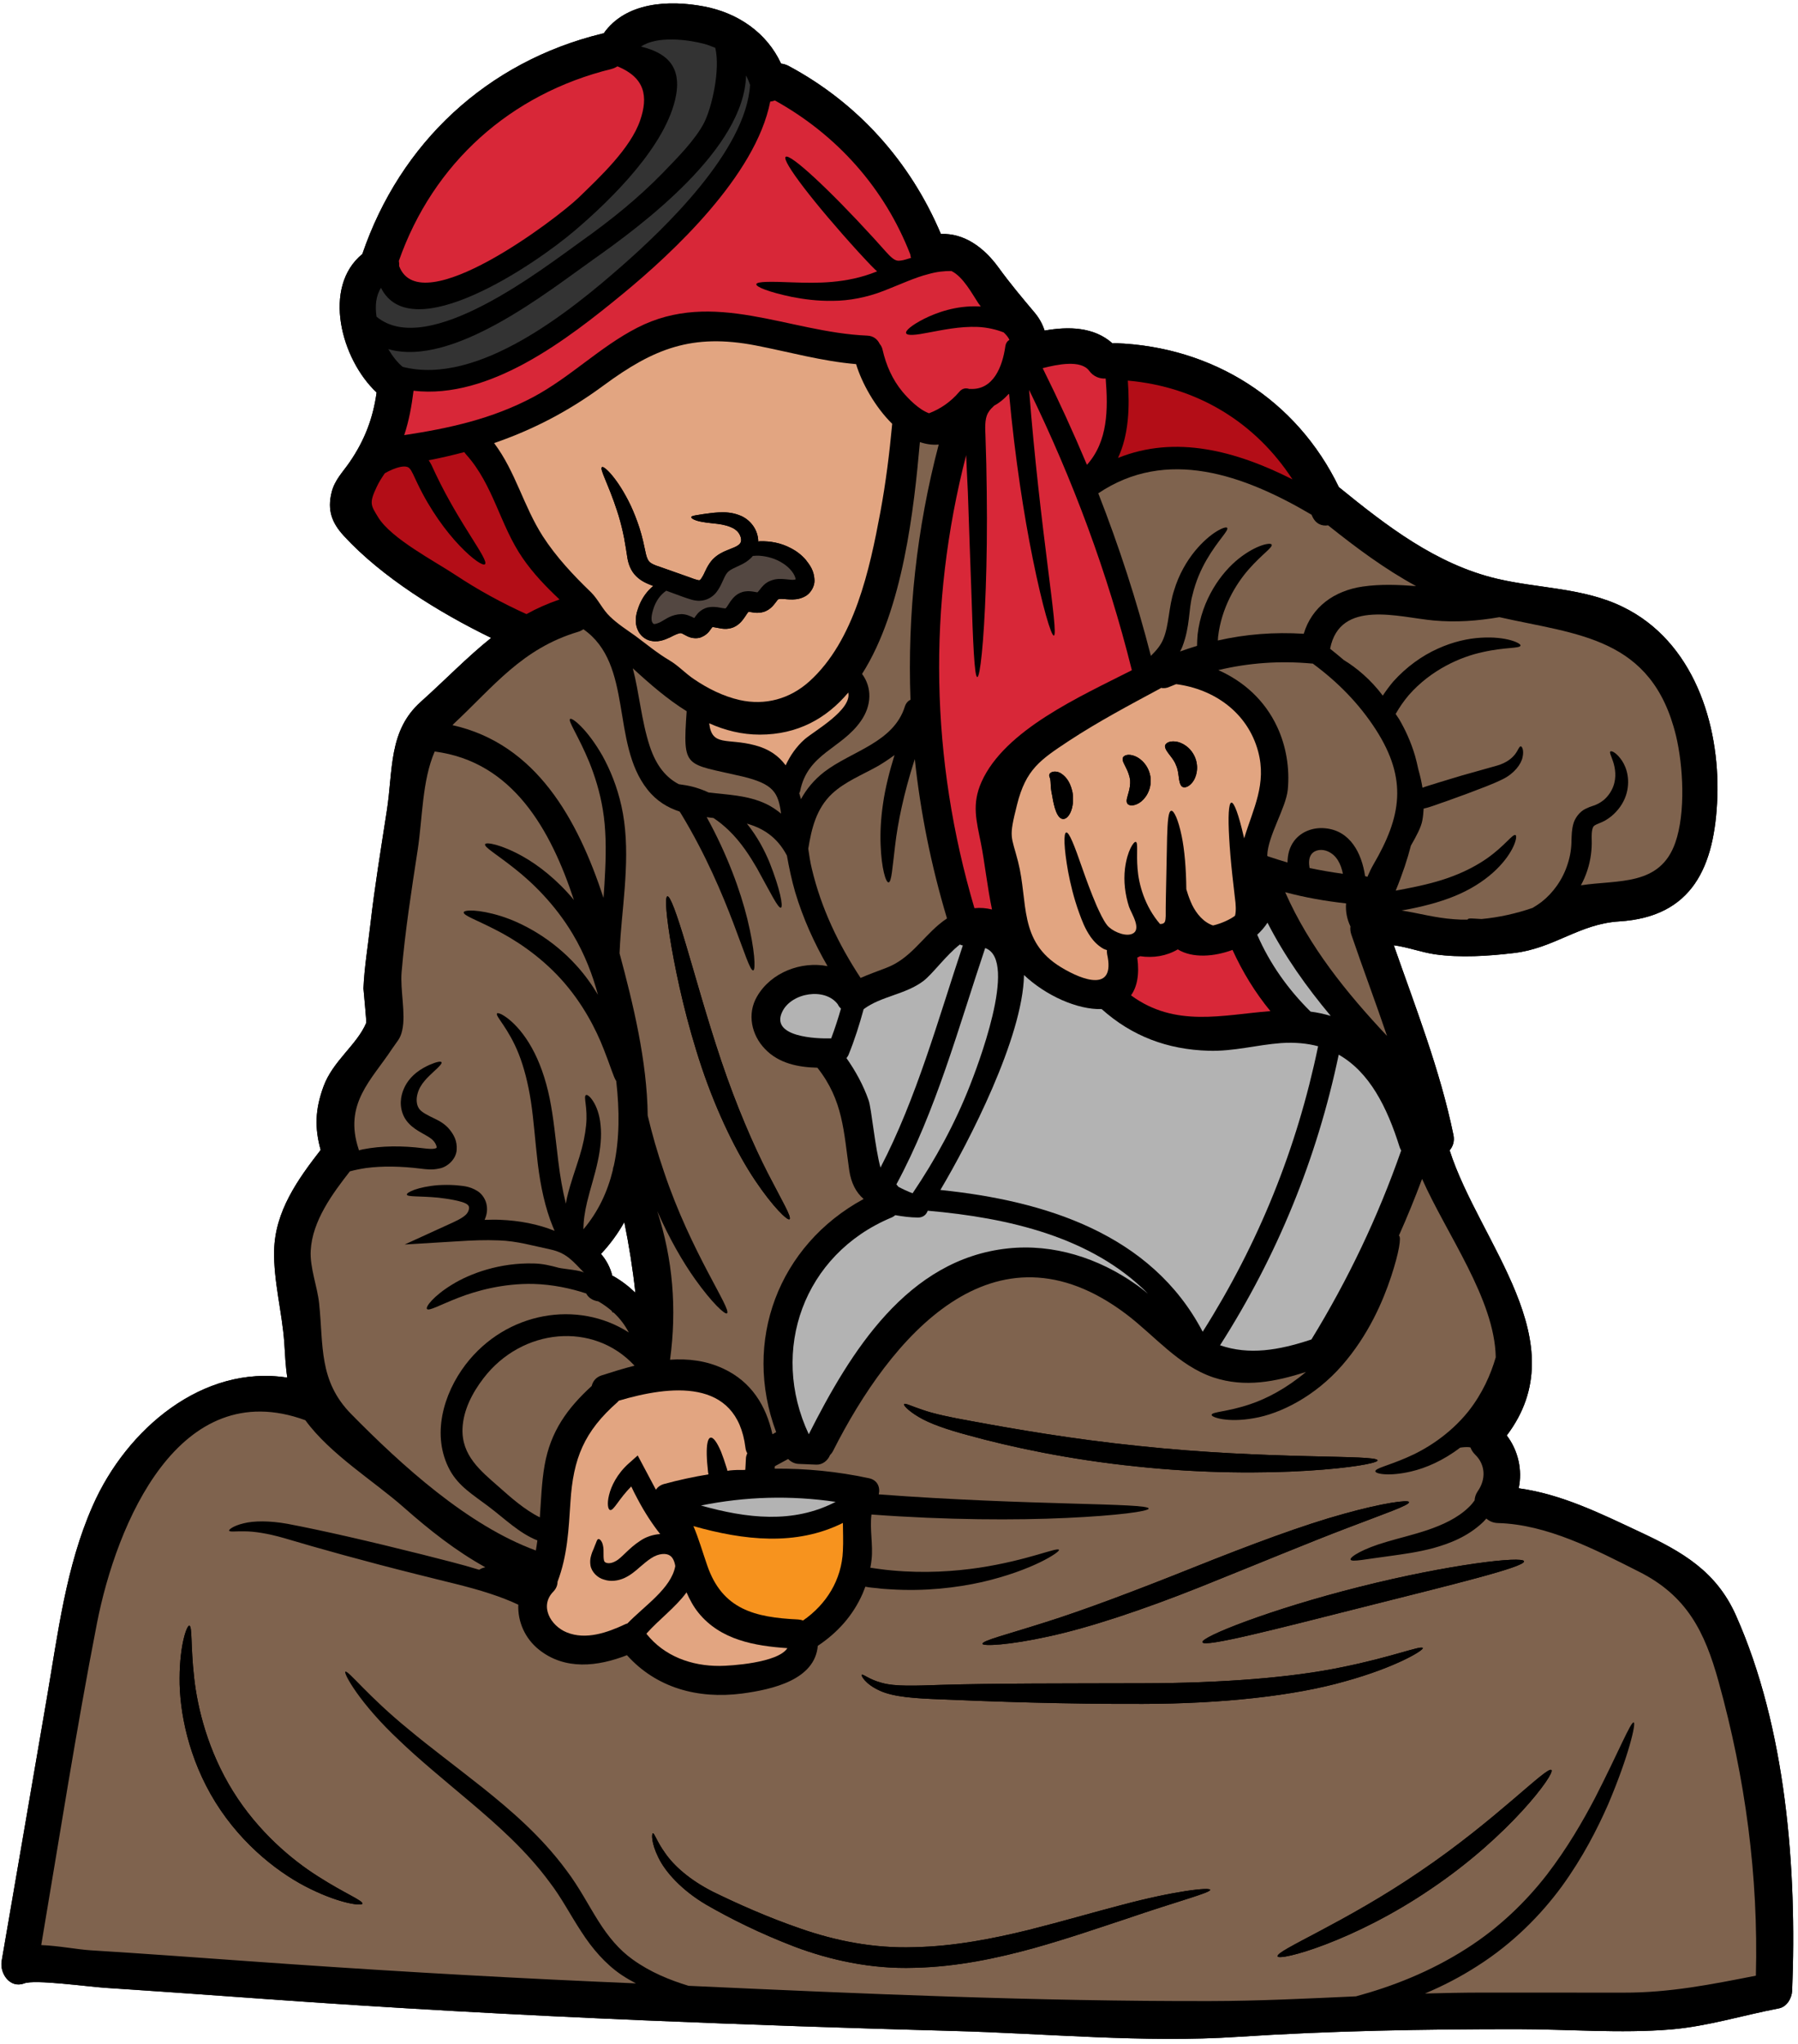 <?xml version="1.0" encoding="UTF-8"?><svg xmlns="http://www.w3.org/2000/svg" xmlns:xlink="http://www.w3.org/1999/xlink" height="120.5" preserveAspectRatio="xMidYMid meet" version="1.0" viewBox="11.1 3.8 106.0 120.5" width="106.0" zoomAndPan="magnify"><g><g id="change1_1"><path d="M 47.906 75.844 C 48.184 77.219 48.406 78.609 48.559 80.012 C 48.168 79.637 47.73 79.297 47.242 79.023 C 47.227 79.02 47.215 79.02 47.199 79.012 C 47.078 78.527 46.855 78.098 46.531 77.723 C 47.078 77.141 47.535 76.508 47.906 75.844 Z M 12.523 120.73 C 13.156 120.484 16.191 120.914 17.363 120.992 C 20.465 121.195 23.555 121.418 26.652 121.641 C 34.117 122.18 41.574 122.59 49.055 122.906 C 55.117 123.16 61.18 123.367 67.254 123.531 C 72.789 123.676 78.551 124.246 84.078 123.879 C 89.57 123.52 95.012 123.426 100.527 123.426 C 103.512 123.426 106.645 123.691 109.625 123.441 C 111.754 123.262 113.859 122.605 115.961 122.203 C 116.438 122.117 116.73 121.613 116.754 121.168 C 117.047 113.996 116.398 105.652 113.43 99.008 C 112.277 96.438 110.293 95.289 107.812 94.129 C 105.48 93.035 103.172 91.887 100.633 91.539 C 100.863 90.469 100.605 89.309 99.93 88.426 C 104.102 82.91 98.324 77.098 96.562 71.617 C 96.758 71.387 96.863 71.078 96.785 70.703 C 96.004 66.898 94.555 63.203 93.27 59.527 C 94.082 59.633 94.863 59.934 95.691 60.059 C 97.211 60.273 98.836 60.164 100.355 59.984 C 102.727 59.707 104.199 58.266 106.555 58.121 C 110.875 57.855 112.199 54.902 112.344 50.793 C 112.492 46.465 110.926 41.602 106.777 39.582 C 104.461 38.445 101.812 38.5 99.352 37.918 C 95.766 37.07 92.836 34.797 90.031 32.516 C 87.543 27.367 82.602 24.23 76.848 24.031 C 76.789 24.031 76.738 24.035 76.691 24.047 C 75.602 23.074 74.113 23.035 72.684 23.289 C 72.559 22.906 72.367 22.547 72.074 22.203 C 71.34 21.332 70.656 20.52 69.984 19.594 C 69.109 18.379 67.934 17.535 66.57 17.594 C 64.773 13.344 61.684 9.875 57.578 7.68 C 57.426 7.602 57.281 7.566 57.148 7.551 C 56.312 5.738 54.613 4.559 52.602 4.18 C 50.531 3.789 47.988 3.918 46.688 5.77 C 46.652 5.773 46.617 5.773 46.574 5.789 C 39.828 7.441 34.699 12.211 32.461 18.777 C 30.082 20.723 31.203 24.973 33.301 26.938 C 33.094 28.461 32.59 29.77 31.715 31.043 C 31.305 31.641 30.824 32.105 30.648 32.836 C 30.391 33.871 30.656 34.617 31.375 35.395 C 33.605 37.82 36.992 39.918 40.055 41.406 C 38.648 42.531 37.391 43.844 35.906 45.176 C 33.992 46.887 34.281 49.184 33.902 51.613 C 33.555 53.863 33.188 56.082 32.93 58.34 C 32.793 59.562 32.578 60.836 32.527 62.07 C 32.527 62.113 32.715 64.051 32.691 64.102 C 32.145 65.402 30.719 66.344 30.168 67.863 C 29.672 69.234 29.645 70.285 30.004 71.594 C 28.645 73.344 27.312 75.219 27.262 77.523 C 27.219 79.297 27.734 81.176 27.859 82.945 C 27.906 83.656 27.93 84.34 28.039 85.016 C 23.074 84.238 18.566 88.023 16.566 92.57 C 14.988 96.137 14.516 100.105 13.859 103.918 C 12.977 109.078 12.086 114.238 11.199 119.398 C 11.07 120.125 11.676 121.043 12.523 120.73" fill="inherit"/></g><g id="change1_2"><path d="M 42.137 40.004 C 42.73 39.672 43.379 39.387 44.086 39.141 C 43.285 38.387 42.531 37.602 41.914 36.703 C 40.574 34.762 40.195 32.395 38.59 30.605 C 38.547 30.555 38.504 30.504 38.473 30.453 C 37.789 30.633 37.094 30.797 36.375 30.934 C 36.441 31.027 36.488 31.129 36.539 31.215 C 36.625 31.402 36.719 31.598 36.805 31.785 C 38.211 34.738 39.941 36.82 39.691 37.062 C 39.574 37.172 38.977 36.789 38.195 35.969 C 37.41 35.148 36.461 33.875 35.715 32.309 C 35.52 31.914 35.367 31.52 35.246 31.418 C 35.195 31.359 35.16 31.34 35.066 31.316 C 34.98 31.293 34.848 31.301 34.715 31.324 C 34.383 31.395 34.066 31.539 33.785 31.703 C 33.605 31.965 33.434 32.23 33.305 32.512 C 32.844 33.48 32.973 33.602 33.398 34.301 C 34.172 35.559 36.727 36.883 37.973 37.711 C 39.301 38.59 40.684 39.344 42.137 40.004 Z M 46.559 84.887 C 47.191 84.684 47.848 84.477 48.508 84.312 C 46.086 81.688 41.871 82.09 39.605 85.051 C 38.957 85.895 38.41 86.922 38.367 88.023 C 38.309 89.605 39.422 90.504 40.496 91.445 C 41.207 92.078 42.035 92.812 42.926 93.254 C 43 92.23 43.027 91.211 43.207 90.18 C 43.559 88.18 44.551 86.82 45.984 85.508 C 46.047 85.238 46.227 84.996 46.559 84.887 Z M 48.172 82.355 C 47.941 81.918 47.645 81.52 47.277 81.184 C 47.227 81.199 47.191 81.148 47.156 81.074 C 46.91 80.867 46.652 80.68 46.371 80.52 C 46.07 80.477 45.797 80.328 45.66 80.055 C 44.762 79.758 43.691 79.523 42.531 79.492 C 40.781 79.457 39.215 79.883 38.129 80.305 C 37.035 80.73 36.383 81.109 36.273 80.969 C 36.172 80.852 36.656 80.203 37.746 79.535 C 38.828 78.867 40.566 78.234 42.559 78.285 C 43.094 78.297 43.547 78.406 44.047 78.543 C 44.316 78.609 45.402 78.688 45.543 78.84 C 44.863 78.141 44.504 77.664 43.539 77.457 C 42.516 77.242 41.582 76.961 40.52 76.926 C 39.699 76.891 38.887 76.926 38.113 76.977 L 34.957 77.168 L 37.805 75.867 C 38.23 75.672 38.547 75.484 38.66 75.293 C 38.727 75.191 38.754 75.078 38.754 75.004 C 38.746 74.934 38.742 74.898 38.676 74.832 C 38.539 74.695 38.172 74.609 37.848 74.543 C 37.527 74.48 37.215 74.438 36.934 74.406 C 35.82 74.301 35.117 74.371 35.086 74.227 C 35.051 74.105 35.715 73.766 36.949 73.668 C 37.254 73.652 37.598 73.645 37.965 73.672 C 38.324 73.719 38.742 73.695 39.266 74.027 C 39.523 74.191 39.754 74.531 39.797 74.883 C 39.844 75.176 39.785 75.457 39.668 75.715 C 39.965 75.711 40.258 75.695 40.566 75.711 C 41.711 75.754 42.828 75.969 43.797 76.363 C 43.762 76.285 43.727 76.207 43.695 76.125 C 43.242 75.027 42.965 73.723 42.805 72.402 C 42.648 71.07 42.566 69.832 42.402 68.746 C 42.234 67.652 41.984 66.703 41.684 65.941 C 41.078 64.41 40.281 63.691 40.402 63.547 C 40.473 63.418 41.559 63.957 42.453 65.574 C 42.898 66.367 43.266 67.387 43.504 68.547 C 43.738 69.695 43.855 70.969 44.012 72.25 C 44.121 73.148 44.266 73.984 44.461 74.762 C 44.48 74.637 44.504 74.508 44.531 74.387 C 44.746 73.492 45.047 72.695 45.258 72.004 C 45.473 71.309 45.602 70.68 45.652 70.148 C 45.762 69.094 45.48 68.445 45.645 68.359 C 45.711 68.316 45.883 68.43 46.07 68.727 C 46.266 69.027 46.453 69.516 46.508 70.141 C 46.574 70.77 46.508 71.508 46.336 72.285 C 46.172 73.07 45.906 73.852 45.711 74.668 C 45.574 75.242 45.496 75.773 45.496 76.27 C 46.371 75.234 46.918 74.055 47.227 72.789 C 47.234 72.703 47.25 72.617 47.285 72.535 C 47.633 70.957 47.625 69.242 47.43 67.531 C 47.273 67.316 47.078 66.617 46.695 65.66 C 46.242 64.488 45.445 62.922 44.172 61.52 C 42.898 60.117 41.422 59.172 40.301 58.605 C 39.172 58.023 38.402 57.766 38.438 57.582 C 38.461 57.434 39.316 57.398 40.625 57.805 C 41.918 58.211 43.648 59.137 45.07 60.707 C 45.582 61.266 45.996 61.855 46.352 62.445 C 46.055 61.344 45.594 60.078 44.855 58.848 C 43.82 57.117 42.48 55.82 41.422 54.992 C 40.375 54.16 39.625 53.734 39.699 53.57 C 39.746 53.426 40.641 53.578 41.906 54.281 C 42.836 54.801 43.949 55.664 44.934 56.855 C 43.566 52.715 41.332 48.699 36.727 48.105 C 35.984 49.824 36.016 51.98 35.727 53.887 C 35.359 56.281 34.984 58.684 34.777 61.102 C 34.684 62.156 35.035 63.562 34.812 64.539 C 34.707 65.043 34.496 65.207 34.219 65.625 C 33 67.48 31.348 68.863 32.246 71.559 C 32.254 71.582 32.254 71.594 32.254 71.617 C 32.332 71.602 32.406 71.574 32.488 71.559 C 33.586 71.344 34.805 71.336 36.043 71.492 C 36.34 71.531 36.582 71.543 36.719 71.516 C 36.855 71.48 36.828 71.465 36.844 71.453 C 36.855 71.43 36.812 71.258 36.707 71.121 C 36.598 70.977 36.48 70.891 36.262 70.762 C 35.863 70.523 35.246 70.258 34.922 69.641 C 34.617 69.027 34.719 68.422 34.906 67.992 C 35.094 67.547 35.402 67.23 35.668 67.02 C 35.949 66.805 36.203 66.676 36.41 66.582 C 36.836 66.395 37.086 66.352 37.129 66.422 C 37.172 66.496 36.992 66.684 36.668 66.977 C 36.367 67.266 35.863 67.691 35.715 68.285 C 35.629 68.582 35.648 68.926 35.797 69.145 C 35.934 69.363 36.289 69.539 36.793 69.781 C 37.031 69.891 37.383 70.105 37.609 70.395 C 37.836 70.68 38.066 71.047 38.023 71.602 C 37.977 72.172 37.441 72.617 36.992 72.688 C 36.555 72.789 36.203 72.73 35.898 72.695 C 34.742 72.551 33.641 72.531 32.676 72.66 C 32.34 72.711 32.031 72.773 31.727 72.855 C 30.707 74.164 29.512 75.773 29.418 77.523 C 29.359 78.523 29.809 79.645 29.914 80.637 C 30.176 83.148 29.879 85.211 31.816 87.176 C 34.766 90.172 38.66 93.727 42.691 95.207 C 42.727 95.008 42.754 94.812 42.781 94.613 C 41.676 94.172 40.855 93.324 39.844 92.57 C 39.008 91.938 38.145 91.426 37.625 90.477 C 36.52 88.449 37.223 85.98 38.555 84.238 C 40.949 81.117 45.172 80.422 48.172 82.355 Z M 48.559 80.012 C 48.406 78.609 48.184 77.219 47.906 75.848 C 47.535 76.508 47.078 77.141 46.531 77.723 C 46.855 78.098 47.078 78.527 47.199 79.012 C 47.215 79.02 47.227 79.02 47.242 79.023 C 47.73 79.297 48.172 79.637 48.559 80.012 Z M 48.84 10.895 C 49.32 9.492 49.137 8.387 47.504 7.711 C 47.402 7.773 47.285 7.832 47.148 7.867 C 41.203 9.328 36.641 13.406 34.613 19.184 C 34.633 19.281 34.641 19.391 34.633 19.492 C 35.895 22.812 43.969 16.656 45.215 15.449 C 46.461 14.242 48.273 12.551 48.84 10.895 Z M 52.609 11.039 C 53.07 10.129 53.574 7.918 53.27 6.621 C 53.055 6.531 52.832 6.445 52.586 6.379 C 51.672 6.141 49.84 5.891 48.891 6.547 C 50.242 6.875 51.297 7.586 50.953 9.438 C 50.406 12.355 47.164 15.535 45.012 17.371 C 42.594 19.441 35.34 24.324 33.562 20.77 C 33.262 21.227 33.203 21.836 33.297 22.469 C 36.316 24.98 43.156 19.594 45.445 17.965 C 47.121 16.773 48.73 15.477 50.164 14.004 C 50.996 13.141 52.082 12.062 52.609 11.039 Z M 55.074 89.812 C 55.074 89.699 55.105 89.586 55.156 89.477 C 55.098 89.383 55.062 89.27 55.047 89.145 C 54.535 85.008 50.582 85.484 47.582 86.375 C 47.551 86.406 47.535 86.426 47.508 86.457 C 45.539 88.188 44.891 89.777 44.73 92.352 C 44.625 93.977 44.551 95.52 43.969 97.051 C 43.969 97.242 43.898 97.445 43.727 97.625 C 42.883 98.48 43.559 99.648 44.512 100.035 C 45.645 100.496 46.91 100.047 47.957 99.555 C 47.996 99.531 48.039 99.523 48.086 99.512 C 49.098 98.461 50.672 97.445 50.91 96.129 C 50.875 95.871 50.766 95.617 50.602 95.512 C 50.395 95.359 49.949 95.359 49.492 95.66 C 49.266 95.805 49.039 96 48.797 96.207 C 48.551 96.426 48.266 96.668 47.898 96.836 C 47.543 96.992 47.113 97.059 46.719 96.926 C 46.328 96.828 45.969 96.469 45.91 96.078 C 45.855 95.711 45.957 95.48 46.012 95.309 C 46.078 95.152 46.137 95.023 46.176 94.906 C 46.266 94.711 46.281 94.582 46.359 94.539 C 46.422 94.496 46.594 94.617 46.652 94.934 C 46.719 95.207 46.633 95.691 46.738 95.863 C 46.797 95.949 47.055 96.035 47.406 95.828 C 47.754 95.648 48.156 95.078 48.848 94.633 C 49.168 94.41 49.59 94.266 50.02 94.238 C 49.582 93.684 49.113 92.98 48.688 92.172 C 48.551 91.922 48.43 91.676 48.316 91.434 C 47.59 92.152 47.277 92.879 47.07 92.82 C 46.949 92.801 46.875 92.469 47.004 91.945 C 47.129 91.418 47.48 90.684 48.176 90.066 L 48.695 89.605 L 49.047 90.266 C 49.266 90.684 49.508 91.129 49.754 91.598 C 49.762 91.605 49.77 91.613 49.77 91.621 C 49.867 91.477 50.02 91.352 50.242 91.289 C 51.113 91.051 51.988 90.863 52.867 90.719 C 52.859 90.676 52.852 90.633 52.844 90.59 C 52.801 90.211 52.773 89.855 52.766 89.562 C 52.754 88.973 52.824 88.59 52.988 88.555 C 53.156 88.52 53.379 88.844 53.609 89.383 C 53.715 89.656 53.832 89.988 53.945 90.359 C 53.961 90.41 53.973 90.461 53.988 90.512 C 54.031 90.504 54.078 90.496 54.125 90.488 C 54.398 90.461 54.656 90.453 54.902 90.461 C 54.953 90.461 54.996 90.453 55.039 90.453 C 55.055 90.238 55.062 90.031 55.074 89.812 Z M 55.32 8.805 C 55.254 8.609 55.176 8.422 55.082 8.25 C 54.98 12.559 49.012 17.031 46.098 19.082 C 43.445 20.953 37.82 25.477 33.992 24.383 C 34.246 24.812 34.539 25.18 34.836 25.426 C 39.281 26.57 44.738 22.133 47.789 19.453 C 50.176 17.355 55.082 12.715 55.32 8.805 Z M 53.531 102.012 C 54.148 102.008 56.953 101.84 57.52 100.965 C 55.578 100.832 53.574 100.48 52.277 98.879 C 51.98 98.512 51.762 98.102 51.574 97.676 C 50.941 98.547 49.969 99.258 49.215 100.102 C 49.215 100.105 49.215 100.121 49.219 100.129 C 50.27 101.445 51.867 102.02 53.531 102.012 Z M 57.148 51.766 C 56.98 50.535 56.723 50.016 54.844 49.57 C 51.473 48.781 51.344 49.176 51.582 45.73 C 50.449 45.027 49.402 44.117 48.406 43.199 C 48.789 44.652 48.91 46.27 49.402 47.781 C 49.805 49.004 50.406 49.656 51.117 50.031 L 51.348 50.066 C 51.902 50.141 52.414 50.305 52.875 50.52 C 53.973 50.656 55.168 50.672 56.27 51.195 C 56.594 51.348 56.883 51.551 57.148 51.766 Z M 60.363 92.34 C 57.703 91.949 55.062 92.023 52.422 92.555 C 55.105 93.309 57.852 93.648 60.363 92.34 Z M 60.68 63.258 C 60.598 63.188 60.535 63.102 60.492 63.008 C 59.742 62 57.781 62.316 57.227 63.426 C 56.469 64.949 59.281 65.043 60.082 65.016 C 60.09 65.016 60.094 65.016 60.102 65.016 C 60.32 64.438 60.508 63.855 60.68 63.258 Z M 60.793 95.223 C 60.824 94.641 60.793 94.102 60.793 93.582 C 58.02 94.965 54.945 94.605 51.98 93.77 C 52.293 94.504 52.516 95.289 52.793 96.086 C 53.688 98.691 55.605 99.152 58.148 99.273 C 58.254 99.281 58.355 99.301 58.441 99.336 C 59.816 98.387 60.723 96.934 60.793 95.223 Z M 58.543 47.379 C 59.09 46.902 61.332 45.652 61.109 44.629 C 59.832 46.148 58.133 47.109 55.891 47.109 C 54.84 47.109 53.844 46.859 52.91 46.441 C 53.07 47.84 53.969 47.297 55.613 47.738 C 56.422 47.953 56.98 48.336 57.418 48.918 C 57.688 48.34 58.047 47.816 58.543 47.379 Z M 62.016 74.484 C 61.562 74.098 61.277 73.531 61.168 72.805 C 60.836 70.504 60.809 68.668 59.289 66.746 C 58.16 66.719 57.023 66.496 56.207 65.648 C 55.398 64.82 55.133 63.566 55.73 62.547 C 56.559 61.113 58.348 60.453 59.887 60.758 C 59.094 59.383 58.441 57.938 57.98 56.398 C 57.773 55.684 57.621 54.965 57.492 54.238 C 57.492 54.23 57.484 54.23 57.484 54.223 C 56.895 53.117 56.059 52.621 55.133 52.355 C 55.766 53.141 56.176 53.945 56.465 54.637 C 57.102 56.238 57.277 57.254 57.141 57.309 C 56.98 57.375 56.527 56.434 55.73 54.992 C 55.32 54.289 54.801 53.461 54.055 52.742 C 53.789 52.492 53.492 52.238 53.16 52.023 C 53.031 52.008 52.898 51.996 52.762 51.973 C 53.98 54.18 54.754 56.332 55.156 57.965 C 55.605 59.801 55.656 60.977 55.508 61.008 C 55.148 61.094 54.156 56.562 51.258 51.785 C 51.227 51.734 51.199 51.691 51.168 51.645 C 50.465 51.414 49.809 51.031 49.266 50.34 C 47.098 47.602 48.453 42.961 45.496 40.898 C 45.406 40.953 45.309 41.012 45.184 41.047 C 41.871 42.039 40.215 44.262 37.836 46.484 C 37.82 46.508 37.797 46.527 37.777 46.551 C 42.711 47.656 45.156 52.094 46.68 56.734 C 46.719 56.211 46.754 55.676 46.777 55.133 C 46.84 53.836 46.82 52.621 46.641 51.543 C 46.465 50.465 46.156 49.516 45.84 48.73 C 45.199 47.176 44.566 46.297 44.711 46.184 C 44.82 46.082 45.719 46.781 46.617 48.355 C 47.055 49.148 47.48 50.152 47.738 51.328 C 48.004 52.512 48.055 53.844 47.988 55.188 C 47.926 56.539 47.773 57.793 47.688 58.922 C 47.66 59.297 47.641 59.656 47.625 60 C 48.414 62.941 49.25 66.336 49.285 69.566 C 49.531 70.609 49.848 71.73 50.25 72.898 C 51.84 77.645 54.258 81.004 53.961 81.227 C 53.84 81.32 53.062 80.594 52.078 79.211 C 51.363 78.207 50.559 76.824 49.848 75.199 C 50.766 78.027 51.012 80.953 50.602 83.961 C 51.664 83.887 52.73 84.012 53.738 84.484 C 55.398 85.254 56.27 86.68 56.637 88.355 C 56.707 88.312 56.781 88.27 56.859 88.23 C 54.852 82.871 56.996 77.207 62.016 74.484 Z M 63.004 33.977 C 63.32 32.266 63.539 30.523 63.699 28.785 C 62.684 27.789 61.906 26.375 61.57 25.266 C 59.547 25.094 57.656 24.555 55.645 24.164 C 51.898 23.441 49.633 24.355 46.711 26.504 C 44.59 28.074 42.48 29.145 40.23 29.922 C 41.504 31.617 41.949 33.617 43.105 35.422 C 43.898 36.645 44.906 37.719 45.949 38.723 C 46.387 39.164 46.609 39.719 47.07 40.156 C 47.523 40.594 48.062 40.934 48.574 41.301 C 49.227 41.789 49.859 42.312 50.566 42.73 C 51.113 43.055 51.492 43.492 52.02 43.844 C 52.832 44.395 53.746 44.852 54.711 45.07 C 56.211 45.406 57.664 45.004 58.809 43.977 C 61.477 41.574 62.375 37.352 63.004 33.977 Z M 66.441 30.008 C 66.059 30.043 65.691 29.984 65.332 29.863 C 64.988 33.734 64.348 39.723 61.922 43.531 C 62.52 44.336 62.492 45.391 61.859 46.297 C 60.715 47.953 58.715 48.203 58.27 50.441 C 58.262 50.492 58.234 50.52 58.219 50.562 C 58.254 50.68 58.289 50.801 58.32 50.914 C 58.645 50.32 59.082 49.781 59.695 49.305 C 61.297 48.074 63.785 47.586 64.449 45.441 C 64.512 45.25 64.637 45.117 64.777 45.055 C 64.594 40.02 65.137 34.969 66.441 30.008 Z M 66.449 58.305 C 66.605 58.172 66.766 58.051 66.93 57.945 C 66 54.852 65.367 51.707 65.031 48.551 C 65.023 48.57 65.016 48.602 65.008 48.621 C 64.383 50.57 64.023 52.32 63.871 53.648 C 63.707 54.965 63.664 55.809 63.484 55.82 C 63.324 55.836 63.066 55 63.016 53.605 C 62.988 52.914 63.023 52.082 63.16 51.168 C 63.289 50.262 63.535 49.289 63.836 48.312 C 63.527 48.543 63.203 48.758 62.859 48.961 C 61.961 49.469 60.914 49.879 60.152 50.594 C 59.227 51.465 58.945 52.637 58.75 53.836 C 58.809 54.238 58.867 54.637 58.961 55.016 C 59.516 57.352 60.527 59.461 61.836 61.453 C 62.32 61.238 62.816 61.066 63.359 60.855 C 64.707 60.34 65.398 59.195 66.449 58.305 Z M 67.863 59.539 C 67.805 59.527 67.742 59.512 67.691 59.48 C 66.855 60.129 66.082 61.223 65.527 61.641 C 64.461 62.438 63.059 62.52 62.016 63.293 C 61.766 64.207 61.484 65.105 61.125 65.984 C 61.094 66.062 61.043 66.121 61.004 66.18 C 61.543 66.949 61.996 67.77 62.312 68.676 C 62.477 69.156 62.684 71.453 63.008 72.633 C 65.137 68.539 66.406 63.906 67.863 59.539 Z M 68.289 67.777 C 68.617 66.934 71.188 60.395 69.18 59.691 C 67.613 64.352 66.289 69.277 63.945 73.625 C 63.988 73.668 64.023 73.711 64.059 73.762 C 64.332 73.91 64.613 74.039 64.902 74.148 C 66.254 72.141 67.402 70.043 68.289 67.777 Z M 70.367 24.23 C 70.391 24.035 70.488 23.906 70.609 23.836 C 70.547 23.684 70.418 23.539 70.273 23.398 C 69.828 23.223 69.309 23.102 68.75 23.074 C 67.664 23.031 66.633 23.262 65.863 23.402 C 65.094 23.555 64.586 23.605 64.52 23.445 C 64.461 23.297 64.852 22.965 65.59 22.59 C 66.316 22.23 67.449 21.809 68.805 21.863 C 68.844 21.863 68.879 21.871 68.922 21.871 C 68.871 21.801 68.82 21.734 68.77 21.664 C 68.441 21.176 67.887 20.109 67.188 19.777 C 66.77 19.773 66.316 19.82 65.828 19.961 C 65.035 20.16 64.188 20.562 63.203 20.945 C 62.219 21.332 61.141 21.535 60.211 21.535 C 59.277 21.555 58.457 21.434 57.785 21.305 C 56.441 21.023 55.664 20.715 55.688 20.555 C 55.715 20.383 56.566 20.398 57.883 20.449 C 59.203 20.492 60.98 20.539 62.781 19.809 C 62.785 19.801 62.801 19.793 62.809 19.793 C 62.773 19.766 62.734 19.734 62.707 19.707 C 62.332 19.348 62.051 19.016 61.707 18.656 C 59.09 15.781 57.168 13.27 57.418 13.047 C 57.672 12.824 59.988 14.969 62.594 17.824 C 62.914 18.168 63.246 18.562 63.527 18.852 C 63.664 18.988 63.785 19.082 63.879 19.125 C 63.973 19.168 64.059 19.184 64.203 19.16 C 64.367 19.145 64.578 19.074 64.809 19.004 C 64.785 18.938 64.773 18.867 64.766 18.801 C 63.246 14.887 60.441 11.754 56.785 9.723 C 56.703 9.754 56.602 9.781 56.508 9.789 C 55.652 14.16 50.723 18.73 47.859 21.09 C 44.566 23.801 39.977 27.359 35.48 26.836 C 35.367 27.746 35.211 28.605 34.93 29.453 C 37.582 29.051 40.113 28.496 42.531 27.211 C 44.711 26.051 46.473 24.246 48.668 23.121 C 53.156 20.816 57.586 23.391 62.219 23.586 C 62.594 23.598 62.836 23.809 62.961 24.074 C 63.039 24.164 63.102 24.281 63.133 24.426 C 63.34 25.332 63.707 26.172 64.305 26.895 C 64.629 27.281 65.254 27.941 65.871 28.164 C 66.547 27.906 67.152 27.488 67.648 26.906 C 67.828 26.684 68.051 26.66 68.254 26.734 C 68.262 26.734 68.266 26.727 68.273 26.727 C 69.676 26.82 70.203 25.383 70.367 24.23 Z M 68.965 49.895 C 70.34 46.824 74.789 44.859 77.828 43.312 C 76.395 37.559 74.352 32.094 71.77 26.785 C 72.41 35.027 73.539 41.207 73.23 41.27 C 73.078 41.301 72.559 39.582 71.977 36.695 C 71.473 34.207 70.941 30.836 70.59 27.016 C 70.578 27.027 70.555 27.043 70.531 27.059 C 70.293 27.324 70.023 27.547 69.715 27.711 C 69.59 27.828 69.477 27.941 69.402 28.059 C 69.18 28.359 69.164 28.836 69.195 29.418 C 69.238 30.59 69.262 31.711 69.273 32.781 C 69.301 34.926 69.273 36.863 69.215 38.48 C 69.102 41.719 68.879 43.715 68.715 43.715 C 68.547 43.715 68.461 41.711 68.359 38.48 C 68.301 36.867 68.23 34.949 68.16 32.812 C 68.121 32.105 68.094 31.375 68.059 30.633 C 65.777 39.488 65.953 48.562 68.547 57.34 C 68.895 57.305 69.238 57.332 69.582 57.418 C 69.301 56.059 69.145 54.594 68.934 53.535 C 68.668 52.195 68.375 51.219 68.965 49.895 Z M 75.18 31.203 C 76.422 29.82 76.43 27.922 76.285 26.117 C 75.934 26.137 75.566 26.008 75.309 25.656 C 74.82 25 73.445 25.281 72.57 25.504 C 73.504 27.383 74.371 29.281 75.18 31.203 Z M 78.047 79.508 C 78.301 79.68 78.539 79.875 78.777 80.066 C 75.488 76.738 70.582 75.594 65.793 75.176 C 65.715 75.406 65.52 75.586 65.203 75.578 C 64.758 75.574 64.32 75.516 63.879 75.438 C 63.809 75.5 63.719 75.559 63.621 75.594 C 58.484 77.754 56.457 83.406 58.781 88.355 C 61.23 83.512 64.578 78.027 70.527 77.398 C 73.207 77.113 75.863 77.969 78.047 79.508 Z M 87.297 32.062 C 85.117 28.711 81.695 26.598 77.59 26.238 C 77.703 27.805 77.652 29.418 77.012 30.797 C 80.406 29.43 83.961 30.375 87.297 32.062 Z M 85.996 63.41 C 85.098 62.316 84.355 61.102 83.762 59.801 C 82.703 60.195 81.414 60.309 80.535 59.77 C 79.875 60.16 79.098 60.289 78.316 60.172 C 78.258 60.203 78.207 60.223 78.148 60.254 C 78.285 61.266 78.129 61.992 77.777 62.48 C 80.395 64.402 83.184 63.625 85.996 63.41 Z M 84.457 53.195 C 84.988 51.457 85.789 50.012 85.27 48.09 C 84.652 45.809 82.68 44.422 80.438 44.133 C 80.316 44.184 80.191 44.234 80.062 44.285 C 79.883 44.371 79.703 44.387 79.539 44.355 C 79.531 44.371 79.516 44.379 79.504 44.387 C 77.691 45.363 75.855 46.336 74.129 47.469 C 72.43 48.594 71.582 49.148 71.059 51.238 C 70.555 53.246 70.711 53.008 71.121 54.605 C 71.727 56.988 71.129 59.289 73.648 60.82 C 74.969 61.625 76.867 62.293 76.371 60.059 C 76.359 59.973 76.352 59.895 76.359 59.812 C 76.285 59.785 76.215 59.77 76.152 59.734 C 75.836 59.555 75.59 59.301 75.41 59.051 C 75.051 58.539 74.883 58.059 74.719 57.613 C 74.395 56.715 74.203 55.887 74.07 55.188 C 73.82 53.793 73.797 52.914 73.957 52.879 C 74.129 52.836 74.445 53.656 74.898 54.965 C 75.129 55.621 75.402 56.383 75.754 57.203 C 75.941 57.605 76.129 58.035 76.367 58.34 C 76.625 58.668 77.309 58.984 77.738 58.887 C 78.523 58.707 77.777 57.621 77.66 57.254 C 77.43 56.535 77.332 55.758 77.422 55.008 C 77.559 53.93 77.949 53.391 78.062 53.434 C 78.207 53.484 78.086 54.074 78.164 55.023 C 78.234 55.922 78.574 57.211 79.488 58.273 C 79.582 58.273 79.668 58.262 79.73 58.203 C 79.781 58.152 79.812 58.102 79.824 57.805 C 79.824 57.477 79.824 57.129 79.832 56.785 C 79.859 55.367 79.883 54.082 79.906 53.145 C 79.934 52.219 79.977 51.629 80.148 51.598 C 80.309 51.57 80.566 52.125 80.762 53.074 C 80.934 53.895 81.027 55.008 81.039 56.223 C 81.105 56.449 81.184 56.691 81.293 56.949 C 81.5 57.461 81.898 58.043 82.457 58.297 C 82.508 58.324 82.559 58.34 82.617 58.359 C 83.133 58.238 83.645 57.992 83.91 57.785 C 83.98 57.52 83.961 57.129 83.902 56.715 C 83.852 56.27 83.801 55.828 83.754 55.418 C 83.664 54.594 83.602 53.844 83.566 53.211 C 83.492 51.945 83.531 51.148 83.695 51.117 C 83.859 51.094 84.129 51.844 84.414 53.082 C 84.43 53.133 84.434 53.18 84.449 53.23 C 84.449 53.227 84.457 53.211 84.457 53.195 Z M 88.809 65.48 C 88.168 65.309 87.441 65.238 86.621 65.293 C 85.176 65.402 83.832 65.789 82.363 65.746 C 79.926 65.676 77.84 64.891 76.047 63.289 C 74.609 63.332 72.746 62.488 71.469 61.281 C 71.402 64.969 68.211 71.141 66.539 73.953 C 72.699 74.586 78.984 76.535 82.004 82.312 C 85.293 77.113 87.559 71.516 88.809 65.48 Z M 88.363 63.438 C 88.758 63.488 89.156 63.574 89.551 63.691 C 88.125 61.984 86.844 60.188 85.824 58.195 C 85.66 58.453 85.449 58.691 85.219 58.906 C 85.961 60.617 87.039 62.129 88.363 63.438 Z M 90.27 55.312 C 90.156 54.75 89.91 54.219 89.371 53.988 C 89.059 53.852 88.637 53.871 88.414 54.16 C 88.254 54.375 88.254 54.676 88.305 54.973 C 88.953 55.109 89.605 55.223 90.27 55.312 Z M 92.871 64.871 C 92.191 62.863 91.441 60.879 90.766 58.895 C 90.707 58.719 90.695 58.562 90.715 58.418 C 90.516 58 90.418 57.539 90.457 57.059 C 89.238 56.922 88.047 56.715 86.867 56.398 C 88.285 59.617 90.484 62.332 92.871 64.871 Z M 92.074 54.758 C 93.715 51.945 94.094 49.75 92.219 46.824 C 91.211 45.262 89.961 44.004 88.492 42.918 C 88.469 42.918 88.457 42.918 88.434 42.918 C 86.559 42.746 84.719 42.875 82.926 43.305 C 84.414 43.969 85.66 45.074 86.395 46.652 C 86.926 47.785 87.141 49.098 87.02 50.355 C 86.91 51.441 85.84 53.082 85.809 54.246 C 85.816 54.262 85.832 54.27 85.844 54.281 C 86.227 54.41 86.613 54.535 87.004 54.648 C 87.012 54.195 87.105 53.766 87.395 53.375 C 87.816 52.816 88.527 52.562 89.219 52.629 C 90.715 52.766 91.383 54.117 91.578 55.453 C 91.629 55.461 91.672 55.477 91.715 55.492 C 91.816 55.254 91.93 55.008 92.074 54.758 Z M 93.707 71.625 C 93.672 71.566 93.637 71.5 93.613 71.422 C 92.871 69.055 91.836 67.008 90.023 65.977 C 88.738 72.113 86.398 77.832 83.027 83.109 C 84.73 83.695 86.473 83.414 88.414 82.766 C 90.578 79.234 92.34 75.535 93.707 71.625 Z M 91.441 38.379 C 92.508 38.227 93.543 38.273 94.586 38.352 C 92.742 37.352 91.047 36.086 89.398 34.77 C 89.031 34.832 88.656 34.684 88.457 34.223 C 88.441 34.195 88.426 34.164 88.422 34.145 C 84.402 31.777 79.875 30.172 75.848 32.883 C 77.07 36 78.105 39.184 78.949 42.465 C 79.266 42.156 79.543 41.832 79.688 41.457 C 80.02 40.66 79.996 39.582 80.316 38.609 C 80.602 37.652 81.07 36.875 81.535 36.301 C 82.484 35.145 83.371 34.797 83.445 34.918 C 83.559 35.07 82.906 35.645 82.242 36.789 C 81.91 37.359 81.59 38.07 81.395 38.906 C 81.172 39.703 81.266 40.723 80.805 41.926 C 80.77 42.027 80.719 42.113 80.668 42.207 C 80.996 42.09 81.336 41.977 81.672 41.875 C 81.672 41.66 81.688 41.438 81.703 41.215 C 81.941 39.133 83.113 37.539 84.133 36.73 C 85.176 35.906 86.012 35.77 86.07 35.906 C 86.148 36.07 85.492 36.48 84.723 37.359 C 83.961 38.223 83.105 39.633 82.91 41.352 C 82.906 41.422 82.906 41.484 82.898 41.559 C 84.543 41.184 86.234 41.055 87.961 41.164 C 88.434 39.582 89.75 38.625 91.441 38.379 Z M 109.867 53.477 C 110.488 51.707 110.328 48.918 109.906 47.168 C 108.488 41.344 104.102 41.227 99.496 40.184 C 98.219 40.406 96.922 40.5 95.613 40.379 C 93.594 40.199 90.09 39.09 89.516 42.047 C 89.785 42.262 90.059 42.484 90.328 42.715 C 91.055 43.156 91.895 43.844 92.621 44.809 C 92.809 44.523 93.012 44.25 93.238 43.98 C 94.016 43.113 94.938 42.457 95.852 42.047 C 96.766 41.629 97.656 41.438 98.406 41.395 C 99.914 41.301 100.777 41.723 100.742 41.859 C 100.707 42.039 99.828 41.945 98.52 42.242 C 97.223 42.516 95.469 43.277 94.152 44.781 C 93.852 45.133 93.598 45.508 93.379 45.891 C 93.449 45.988 93.512 46.09 93.586 46.199 C 93.922 46.773 94.27 47.5 94.52 48.348 C 94.594 48.605 94.656 48.875 94.715 49.148 C 94.816 49.508 94.902 49.867 94.961 50.238 C 95.074 50.195 95.211 50.152 95.32 50.117 C 95.539 50.047 95.766 49.98 95.988 49.91 C 96.426 49.773 96.852 49.652 97.254 49.527 C 98.051 49.305 98.77 49.102 99.375 48.93 C 99.922 48.766 100.246 48.5 100.434 48.246 C 100.613 48.004 100.656 47.809 100.75 47.801 C 100.82 47.785 100.957 48.012 100.863 48.434 C 100.785 48.852 100.367 49.398 99.719 49.723 C 99.09 50.039 98.406 50.277 97.605 50.586 C 97.211 50.73 96.793 50.879 96.359 51.039 C 96.145 51.109 95.922 51.191 95.699 51.27 L 95.359 51.383 C 95.281 51.406 95.168 51.441 95.031 51.469 C 95.016 51.707 94.996 51.938 94.953 52.168 C 94.879 52.578 94.598 53.094 94.277 53.656 C 94.09 54.398 93.793 55.305 93.383 56.305 C 93.594 56.27 93.785 56.23 94.004 56.188 C 95.016 55.992 95.945 55.766 96.75 55.453 C 97.547 55.152 98.23 54.777 98.758 54.41 C 99.82 53.664 100.281 52.945 100.445 53.031 C 100.586 53.09 100.375 54.031 99.309 55.066 C 98.785 55.578 98.059 56.09 97.18 56.488 C 96.305 56.887 95.289 57.172 94.238 57.383 C 94.059 57.418 93.895 57.449 93.723 57.477 C 94.727 57.629 95.699 57.914 96.828 57.992 C 97.094 58.016 97.355 58.023 97.621 58.016 L 97.621 58.008 C 97.656 57.906 97.953 57.957 98.441 57.98 C 99.461 57.887 100.488 57.656 101.453 57.324 C 101.633 57.219 101.809 57.102 101.98 56.973 C 102.648 56.453 103.23 55.664 103.523 54.727 C 103.676 54.254 103.746 53.809 103.746 53.312 C 103.758 53.043 103.758 52.742 103.848 52.398 C 103.93 52.051 104.223 51.645 104.574 51.484 C 104.898 51.32 105.102 51.297 105.238 51.219 C 105.395 51.148 105.539 51.051 105.668 50.945 C 105.922 50.723 106.105 50.441 106.207 50.168 C 106.418 49.613 106.316 49.066 106.207 48.723 C 106.094 48.371 105.973 48.168 106.035 48.105 C 106.086 48.047 106.34 48.141 106.617 48.5 C 106.898 48.844 107.207 49.52 107.035 50.398 C 106.949 50.828 106.734 51.277 106.375 51.656 C 106.199 51.852 105.984 52.023 105.738 52.168 C 105.48 52.312 105.207 52.391 105.113 52.461 C 105.027 52.527 105.016 52.547 104.973 52.699 C 104.938 52.844 104.93 53.059 104.938 53.32 C 104.957 53.871 104.879 54.512 104.684 55.102 C 104.582 55.418 104.453 55.715 104.301 55.992 C 106.504 55.656 108.965 56.059 109.867 53.477 Z M 114.617 120.273 C 114.77 114.379 113.996 108.637 112.422 102.949 C 111.602 99.977 110.539 97.863 107.703 96.445 C 105.152 95.156 102.305 93.668 99.418 93.59 C 99.121 93.582 98.902 93.477 98.727 93.324 C 98.668 93.391 98.613 93.453 98.547 93.52 C 97.637 94.395 96.539 94.805 95.586 95.07 C 94.621 95.324 93.758 95.43 93.051 95.531 C 91.637 95.711 90.785 95.906 90.723 95.746 C 90.652 95.598 91.457 95.094 92.867 94.691 C 93.57 94.48 94.398 94.289 95.262 94 C 96.117 93.707 97.023 93.309 97.699 92.648 C 97.828 92.527 97.938 92.391 98.035 92.254 C 98.043 92.078 98.094 91.895 98.223 91.707 C 98.707 91.016 98.684 90.152 98.066 89.555 C 97.93 89.418 97.844 89.281 97.793 89.137 C 97.773 89.133 97.75 89.125 97.719 89.117 C 97.535 89.102 97.355 89.117 97.18 89.145 C 96.195 89.902 95.145 90.352 94.297 90.547 C 93.004 90.852 92.184 90.691 92.184 90.539 C 92.168 90.359 92.93 90.211 94.023 89.734 C 95.117 89.27 96.547 88.398 97.664 87.008 C 98.488 85.965 98.992 84.824 99.281 83.816 C 99.219 80.398 96.398 76.586 94.938 73.301 C 94.512 74.438 94.059 75.551 93.57 76.645 C 93.727 76.703 93.586 77.629 93.109 79.07 C 92.637 80.492 91.793 82.492 90.219 84.297 C 88.629 86.117 86.586 87.145 85.031 87.406 C 83.465 87.691 82.5 87.348 82.531 87.211 C 82.543 87.023 83.473 87.039 84.816 86.578 C 85.789 86.254 86.969 85.629 88.09 84.684 C 86.293 85.254 84.508 85.621 82.637 85.004 C 80.582 84.312 79.191 82.562 77.516 81.289 C 69.668 75.344 63.57 82.688 60.211 89.34 C 60.16 89.441 60.094 89.52 60.031 89.586 C 59.902 89.906 59.586 90.16 59.227 90.145 C 58.883 90.129 58.535 90.117 58.191 90.102 C 57.945 90.094 57.723 89.98 57.566 89.812 C 57.297 89.957 57.039 90.102 56.781 90.238 C 56.773 90.289 56.773 90.34 56.773 90.383 C 58.613 90.367 60.465 90.547 62.32 90.945 C 62.844 91.051 63.004 91.496 62.906 91.898 C 71.719 92.562 78.805 92.391 78.82 92.734 C 78.82 92.898 76.969 93.152 73.957 93.289 C 71.016 93.426 66.949 93.418 62.477 93.086 C 62.367 93.941 62.578 94.887 62.484 95.727 C 62.469 95.891 62.441 96.059 62.41 96.223 C 62.562 96.25 62.785 96.273 62.965 96.301 C 63.211 96.34 63.457 96.359 63.691 96.383 C 65.621 96.562 67.375 96.438 68.828 96.223 C 71.746 95.777 73.453 94.984 73.531 95.172 C 73.598 95.289 71.992 96.375 68.984 97.07 C 67.488 97.402 65.648 97.625 63.605 97.496 C 63.355 97.48 63.094 97.469 62.828 97.43 C 62.598 97.402 62.406 97.402 62.117 97.34 C 62.066 97.473 62.008 97.617 61.953 97.754 C 61.383 99.051 60.465 100.059 59.312 100.828 C 59.141 102.816 56.688 103.395 54.84 103.641 C 52.227 103.977 49.789 103.301 48.062 101.379 C 46.352 102.047 44.41 102.285 42.867 101.047 C 42.035 100.379 41.617 99.387 41.656 98.402 C 41.152 98.164 40.598 97.949 40 97.754 C 38.734 97.332 37.258 97.016 35.707 96.617 C 32.621 95.848 29.828 95.066 27.852 94.477 C 26.871 94.195 26.074 94.078 25.52 94.078 C 24.961 94.066 24.645 94.129 24.605 94.035 C 24.586 93.973 24.859 93.75 25.465 93.605 C 26.066 93.453 26.98 93.445 28.039 93.633 C 30.117 94.027 32.906 94.668 36 95.445 C 37.156 95.742 38.293 96.016 39.352 96.344 C 39.438 96.281 39.559 96.23 39.711 96.195 C 37.984 95.238 36.441 94.023 34.906 92.668 C 33.168 91.129 30.562 89.535 29.102 87.527 C 21.637 84.793 17.961 93.648 16.816 99.496 C 15.59 105.789 14.602 112.141 13.531 118.469 C 14.551 118.508 15.668 118.73 16.445 118.777 C 19.484 118.965 22.527 119.188 25.562 119.406 C 32.461 119.902 39.352 120.316 46.258 120.625 C 47.035 120.656 47.809 120.691 48.59 120.727 C 48.309 120.578 48.027 120.418 47.746 120.23 C 46.812 119.605 46.008 118.672 45.379 117.691 C 44.73 116.707 44.207 115.68 43.504 114.766 C 42.129 112.895 40.418 111.391 38.844 110.055 C 37.258 108.715 35.793 107.516 34.641 106.406 C 32.297 104.215 31.332 102.422 31.461 102.352 C 31.613 102.242 32.785 103.797 35.211 105.77 C 36.41 106.773 37.906 107.883 39.555 109.191 C 41.188 110.5 42.992 112.031 44.48 114.047 C 45.242 115.047 45.789 116.125 46.379 117.055 C 46.961 117.98 47.602 118.75 48.395 119.316 C 49.445 120.074 50.594 120.535 51.695 120.871 C 61.93 121.34 72.215 121.793 82.445 121.77 C 85.297 121.766 88.168 121.621 91.039 121.492 C 93.141 120.922 95.391 120.059 97.547 118.68 C 99.484 117.449 101.059 115.91 102.289 114.328 C 103.504 112.746 104.418 111.16 105.129 109.805 C 106.531 107.07 107.242 105.277 107.418 105.344 C 107.555 105.387 107.137 107.277 105.906 110.176 C 105.273 111.613 104.418 113.297 103.18 115.004 C 101.941 116.699 100.266 118.391 98.203 119.699 C 97.188 120.355 96.145 120.887 95.109 121.324 C 96.219 121.297 97.324 121.27 98.441 121.27 C 101.238 121.27 104.027 121.27 106.828 121.273 C 109.539 121.281 112.008 120.785 114.617 120.273 Z M 113.43 99.008 C 116.398 105.652 117.047 113.996 116.754 121.168 C 116.73 121.613 116.438 122.117 115.961 122.203 C 113.859 122.605 111.754 123.262 109.625 123.441 C 106.645 123.691 103.512 123.426 100.527 123.426 C 95.008 123.426 89.57 123.52 84.078 123.879 C 78.551 124.246 72.789 123.676 67.254 123.531 C 61.18 123.367 55.117 123.16 49.055 122.906 C 41.574 122.59 34.117 122.18 26.652 121.641 C 23.559 121.418 20.465 121.195 17.363 120.996 C 16.191 120.914 13.156 120.484 12.523 120.727 C 11.676 121.043 11.07 120.125 11.199 119.398 C 12.086 114.238 12.977 109.078 13.859 103.918 C 14.516 100.105 14.988 96.137 16.566 92.57 C 18.566 88.023 23.074 84.238 28.039 85.016 C 27.93 84.34 27.91 83.656 27.859 82.945 C 27.734 81.176 27.219 79.297 27.262 77.523 C 27.312 75.219 28.645 73.344 30.004 71.594 C 29.645 70.285 29.672 69.234 30.168 67.863 C 30.719 66.344 32.145 65.402 32.691 64.102 C 32.715 64.051 32.527 62.113 32.527 62.07 C 32.578 60.836 32.793 59.562 32.93 58.34 C 33.188 56.082 33.555 53.863 33.902 51.613 C 34.281 49.184 33.992 46.887 35.906 45.176 C 37.391 43.844 38.648 42.531 40.059 41.406 C 36.992 39.918 33.605 37.82 31.375 35.395 C 30.656 34.617 30.391 33.871 30.648 32.832 C 30.82 32.105 31.305 31.641 31.715 31.043 C 32.59 29.77 33.094 28.461 33.305 26.938 C 31.203 24.973 30.082 20.723 32.461 18.777 C 34.699 12.211 39.828 7.441 46.574 5.789 C 46.617 5.773 46.652 5.773 46.688 5.77 C 47.988 3.918 50.531 3.789 52.602 4.18 C 54.613 4.559 56.312 5.738 57.148 7.551 C 57.281 7.566 57.426 7.602 57.578 7.68 C 61.684 9.875 64.773 13.344 66.57 17.594 C 67.934 17.535 69.109 18.379 69.984 19.594 C 70.656 20.52 71.34 21.332 72.07 22.203 C 72.367 22.547 72.559 22.906 72.684 23.289 C 74.113 23.035 75.602 23.074 76.691 24.047 C 76.738 24.035 76.789 24.031 76.848 24.031 C 82.602 24.23 87.543 27.367 90.031 32.516 C 92.836 34.797 95.766 37.07 99.352 37.918 C 101.812 38.5 104.461 38.445 106.777 39.582 C 110.926 41.602 112.492 46.465 112.344 50.793 C 112.199 54.902 110.875 57.855 106.555 58.121 C 104.199 58.266 102.727 59.707 100.355 59.984 C 98.836 60.164 97.211 60.273 95.691 60.059 C 94.863 59.934 94.082 59.633 93.27 59.527 C 94.555 63.203 96.004 66.898 96.785 70.703 C 96.863 71.078 96.758 71.387 96.562 71.617 C 98.324 77.098 104.102 82.91 99.93 88.426 C 100.605 89.309 100.863 90.469 100.633 91.539 C 103.172 91.887 105.48 93.035 107.812 94.129 C 110.293 95.289 112.277 96.438 113.43 99.008" fill="inherit"/></g><g id="change2_1"><path d="M 32.461 116.031 C 32.52 115.852 31.418 115.426 29.859 114.426 C 28.297 113.441 26.312 111.773 24.84 109.406 C 23.363 107.031 22.742 104.516 22.543 102.684 C 22.336 100.84 22.441 99.668 22.262 99.641 C 22.117 99.609 21.695 100.762 21.688 102.73 C 21.672 104.68 22.199 107.465 23.801 110.047 C 25.414 112.637 27.68 114.336 29.434 115.176 C 31.203 116.039 32.426 116.168 32.461 116.031 Z M 77.473 116.93 C 80.535 115.879 82.473 115.383 82.445 115.211 C 82.414 115.055 80.387 115.262 77.227 116.105 C 75.652 116.512 73.797 117.059 71.734 117.578 C 69.676 118.082 67.391 118.543 64.98 118.594 C 62.578 118.672 60.328 118.203 58.336 117.512 C 56.355 116.832 54.578 116.031 53.16 115.34 C 51.746 114.629 50.816 113.773 50.32 113.055 C 49.809 112.348 49.68 111.852 49.59 111.883 C 49.516 111.891 49.484 112.434 49.91 113.297 C 50.32 114.16 51.293 115.238 52.738 116.09 C 54.184 116.922 55.91 117.785 57.961 118.57 C 60.004 119.34 62.449 119.895 65.008 119.809 C 67.562 119.75 69.93 119.23 72.023 118.656 C 74.105 118.074 75.934 117.434 77.473 116.93 Z M 92.312 89.895 C 92.289 89.535 85.953 89.871 78.215 89.043 C 74.352 88.648 70.879 88.043 68.367 87.578 C 67.102 87.355 66.121 87.141 65.461 86.906 C 64.801 86.684 64.449 86.5 64.398 86.578 C 64.355 86.637 64.621 86.957 65.27 87.34 C 65.906 87.723 66.938 88.082 68.172 88.41 C 70.66 89.102 74.164 89.852 78.094 90.254 C 85.961 91.094 92.355 90.203 92.312 89.895 Z M 90.57 93.863 C 92.801 93.008 94.211 92.531 94.168 92.352 C 94.133 92.203 92.637 92.398 90.305 93.051 C 87.969 93.691 84.84 94.855 81.445 96.215 C 78.047 97.574 74.977 98.734 72.707 99.445 C 70.43 100.172 68.992 100.523 69.023 100.711 C 69.043 100.855 70.555 100.797 72.926 100.273 C 75.301 99.762 78.488 98.703 81.891 97.344 C 85.297 95.977 88.344 94.707 90.57 93.863 Z M 90.406 102.918 C 93.391 102.094 95.043 101.086 94.98 100.957 C 94.902 100.781 93.152 101.496 90.211 102.086 C 87.262 102.703 83.113 103.027 78.488 103.035 C 73.848 103.047 69.641 103.035 66.598 103.129 C 65.059 103.18 63.871 103.234 63.094 103.012 C 62.32 102.812 61.98 102.465 61.906 102.539 C 61.852 102.566 62.094 103.07 62.938 103.457 C 63.773 103.855 65.09 103.926 66.586 103.984 C 69.633 104.113 73.836 104.266 78.496 104.25 C 83.156 104.242 87.426 103.773 90.406 102.918 Z M 91.543 98.523 C 96.758 97.207 101.008 96.18 100.949 95.844 C 100.895 95.52 96.512 96.023 91.246 97.352 C 85.98 98.676 81.883 100.309 81.988 100.617 C 82.09 100.941 86.328 99.84 91.543 98.523 Z M 95.508 115.125 C 100.117 112.012 102.812 108.336 102.562 108.148 C 102.297 107.91 99.273 111.117 94.824 114.125 C 90.391 117.16 86.293 118.793 86.422 119.133 C 86.492 119.434 90.91 118.273 95.508 115.125 Z M 112.422 102.949 C 113.996 108.637 114.77 114.379 114.617 120.273 C 112.008 120.785 109.539 121.281 106.828 121.273 C 104.027 121.27 101.238 121.27 98.441 121.27 C 97.324 121.27 96.219 121.297 95.109 121.324 C 96.145 120.887 97.188 120.355 98.203 119.699 C 100.266 118.391 101.941 116.699 103.18 115.004 C 104.418 113.297 105.273 111.613 105.906 110.176 C 107.137 107.277 107.555 105.387 107.418 105.344 C 107.242 105.277 106.531 107.07 105.129 109.805 C 104.418 111.16 103.504 112.746 102.289 114.328 C 101.059 115.91 99.484 117.449 97.547 118.68 C 95.391 120.059 93.141 120.922 91.039 121.492 C 88.168 121.621 85.297 121.766 82.445 121.77 C 72.215 121.793 61.93 121.34 51.695 120.871 C 50.594 120.535 49.445 120.074 48.395 119.316 C 47.602 118.75 46.961 117.98 46.379 117.055 C 45.789 116.125 45.242 115.047 44.48 114.047 C 42.992 112.031 41.188 110.5 39.555 109.191 C 37.906 107.883 36.41 106.773 35.211 105.77 C 32.785 103.797 31.613 102.242 31.461 102.352 C 31.332 102.422 32.297 104.215 34.641 106.406 C 35.793 107.516 37.258 108.715 38.844 110.055 C 40.418 111.391 42.129 112.895 43.504 114.766 C 44.207 115.68 44.73 116.707 45.379 117.691 C 46.008 118.672 46.812 119.605 47.746 120.23 C 48.027 120.418 48.309 120.578 48.59 120.727 C 47.809 120.691 47.035 120.656 46.258 120.625 C 39.352 120.316 32.461 119.902 25.562 119.406 C 22.527 119.188 19.484 118.965 16.445 118.777 C 15.668 118.73 14.551 118.508 13.531 118.469 C 14.602 112.141 15.59 105.789 16.816 99.496 C 17.961 93.648 21.637 84.793 29.102 87.527 C 30.562 89.535 33.168 91.129 34.906 92.668 C 36.441 94.023 37.984 95.238 39.711 96.195 C 39.559 96.23 39.438 96.281 39.352 96.344 C 38.293 96.016 37.156 95.742 36 95.445 C 32.906 94.668 30.117 94.027 28.039 93.633 C 26.98 93.445 26.066 93.453 25.465 93.605 C 24.859 93.75 24.586 93.973 24.605 94.035 C 24.645 94.129 24.961 94.066 25.52 94.078 C 26.074 94.078 26.871 94.195 27.852 94.477 C 29.828 95.066 32.621 95.848 35.707 96.617 C 37.258 97.016 38.734 97.332 40 97.754 C 40.598 97.949 41.152 98.164 41.656 98.402 C 41.617 99.387 42.035 100.379 42.867 101.047 C 44.41 102.285 46.352 102.047 48.062 101.379 C 49.789 103.301 52.227 103.977 54.84 103.641 C 56.688 103.395 59.141 102.816 59.312 100.828 C 60.465 100.059 61.383 99.051 61.953 97.754 C 62.008 97.617 62.066 97.473 62.117 97.34 C 62.406 97.402 62.598 97.402 62.828 97.43 C 63.094 97.469 63.355 97.48 63.605 97.496 C 65.648 97.625 67.488 97.402 68.984 97.07 C 71.992 96.375 73.598 95.289 73.531 95.172 C 73.453 94.984 71.746 95.777 68.828 96.223 C 67.375 96.438 65.621 96.562 63.691 96.383 C 63.457 96.359 63.211 96.34 62.965 96.301 C 62.785 96.273 62.562 96.25 62.41 96.223 C 62.441 96.059 62.469 95.891 62.484 95.727 C 62.578 94.887 62.367 93.941 62.477 93.086 C 66.949 93.418 71.016 93.426 73.957 93.289 C 76.969 93.152 78.82 92.898 78.82 92.734 C 78.805 92.391 71.719 92.562 62.906 91.898 C 63.004 91.496 62.844 91.051 62.32 90.945 C 60.465 90.547 58.613 90.367 56.773 90.383 C 56.773 90.34 56.773 90.289 56.781 90.238 C 57.039 90.102 57.297 89.957 57.566 89.812 C 57.723 89.98 57.945 90.094 58.191 90.102 C 58.535 90.117 58.883 90.129 59.227 90.145 C 59.586 90.16 59.902 89.906 60.031 89.586 C 60.094 89.52 60.16 89.441 60.211 89.34 C 63.57 82.688 69.668 75.344 77.516 81.289 C 79.191 82.562 80.582 84.312 82.637 85.004 C 84.508 85.621 86.293 85.254 88.09 84.684 C 86.969 85.629 85.789 86.254 84.816 86.578 C 83.473 87.039 82.543 87.023 82.531 87.211 C 82.5 87.348 83.465 87.691 85.031 87.406 C 86.586 87.145 88.629 86.117 90.219 84.297 C 91.793 82.492 92.637 80.492 93.109 79.07 C 93.586 77.629 93.727 76.703 93.57 76.645 C 94.059 75.551 94.512 74.438 94.938 73.301 C 96.398 76.586 99.219 80.398 99.281 83.816 C 98.992 84.824 98.488 85.965 97.664 87.008 C 96.547 88.398 95.117 89.27 94.023 89.734 C 92.93 90.211 92.168 90.359 92.184 90.539 C 92.184 90.691 93.004 90.852 94.297 90.547 C 95.145 90.352 96.195 89.902 97.18 89.145 C 97.355 89.117 97.535 89.102 97.719 89.117 C 97.75 89.125 97.773 89.133 97.793 89.137 C 97.844 89.281 97.93 89.418 98.066 89.555 C 98.684 90.152 98.707 91.016 98.223 91.707 C 98.094 91.895 98.043 92.078 98.035 92.254 C 97.938 92.391 97.828 92.527 97.699 92.648 C 97.023 93.309 96.117 93.707 95.262 94 C 94.398 94.289 93.57 94.48 92.867 94.691 C 91.457 95.094 90.652 95.598 90.723 95.746 C 90.785 95.906 91.637 95.711 93.051 95.531 C 93.758 95.43 94.621 95.324 95.586 95.07 C 96.539 94.805 97.637 94.395 98.547 93.52 C 98.613 93.453 98.668 93.391 98.727 93.324 C 98.902 93.477 99.121 93.582 99.418 93.59 C 102.305 93.668 105.152 95.156 107.703 96.445 C 110.539 97.863 111.602 99.977 112.422 102.949" fill="#7f634e"/></g><g id="change2_2"><path d="M 109.906 47.168 C 110.328 48.918 110.488 51.707 109.867 53.477 C 108.965 56.059 106.504 55.656 104.301 55.992 C 104.453 55.715 104.582 55.418 104.684 55.102 C 104.879 54.512 104.957 53.871 104.938 53.32 C 104.93 53.059 104.938 52.844 104.973 52.699 C 105.016 52.547 105.027 52.527 105.113 52.461 C 105.207 52.391 105.48 52.312 105.738 52.168 C 105.984 52.023 106.199 51.852 106.375 51.656 C 106.734 51.277 106.949 50.828 107.035 50.398 C 107.207 49.52 106.898 48.844 106.617 48.5 C 106.34 48.141 106.086 48.047 106.035 48.105 C 105.973 48.168 106.094 48.371 106.207 48.723 C 106.316 49.066 106.418 49.613 106.207 50.168 C 106.105 50.441 105.922 50.723 105.668 50.945 C 105.539 51.051 105.395 51.148 105.238 51.219 C 105.102 51.297 104.898 51.32 104.574 51.484 C 104.223 51.645 103.93 52.051 103.848 52.398 C 103.758 52.742 103.758 53.043 103.746 53.312 C 103.746 53.809 103.676 54.254 103.523 54.727 C 103.23 55.664 102.648 56.453 101.98 56.973 C 101.809 57.102 101.633 57.219 101.453 57.324 C 100.488 57.656 99.461 57.887 98.441 57.98 C 97.953 57.957 97.656 57.906 97.621 58.008 L 97.621 58.016 C 97.355 58.023 97.094 58.016 96.828 57.992 C 95.699 57.914 94.727 57.629 93.723 57.477 C 93.895 57.449 94.059 57.418 94.238 57.383 C 95.289 57.172 96.305 56.887 97.18 56.488 C 98.059 56.09 98.785 55.578 99.309 55.066 C 100.375 54.031 100.586 53.09 100.445 53.031 C 100.281 52.945 99.82 53.664 98.758 54.41 C 98.23 54.777 97.547 55.152 96.75 55.453 C 95.945 55.766 95.016 55.992 94.004 56.188 C 93.785 56.23 93.594 56.27 93.383 56.305 C 93.793 55.305 94.09 54.398 94.277 53.656 C 94.598 53.094 94.879 52.578 94.953 52.168 C 94.996 51.938 95.016 51.707 95.031 51.469 C 95.168 51.441 95.281 51.406 95.359 51.383 L 95.699 51.27 C 95.922 51.191 96.145 51.109 96.359 51.039 C 96.793 50.879 97.211 50.73 97.605 50.586 C 98.406 50.277 99.09 50.039 99.719 49.723 C 100.367 49.398 100.785 48.852 100.863 48.434 C 100.957 48.012 100.82 47.785 100.75 47.801 C 100.656 47.809 100.613 48.004 100.434 48.246 C 100.246 48.5 99.922 48.766 99.375 48.93 C 98.77 49.102 98.051 49.305 97.254 49.527 C 96.852 49.652 96.426 49.773 95.988 49.91 C 95.766 49.98 95.539 50.047 95.32 50.117 C 95.211 50.152 95.074 50.195 94.961 50.238 C 94.902 49.867 94.816 49.508 94.715 49.148 C 94.656 48.875 94.594 48.605 94.52 48.348 C 94.27 47.5 93.922 46.773 93.586 46.199 C 93.512 46.09 93.449 45.988 93.379 45.891 C 93.598 45.508 93.852 45.133 94.152 44.781 C 95.469 43.277 97.223 42.516 98.52 42.242 C 99.828 41.945 100.707 42.039 100.742 41.859 C 100.777 41.723 99.914 41.301 98.406 41.395 C 97.656 41.438 96.766 41.629 95.852 42.047 C 94.938 42.457 94.016 43.113 93.238 43.98 C 93.012 44.25 92.809 44.523 92.621 44.809 C 91.895 43.844 91.055 43.156 90.328 42.715 C 90.059 42.484 89.785 42.262 89.516 42.047 C 90.09 39.09 93.594 40.199 95.613 40.379 C 96.922 40.5 98.219 40.406 99.496 40.184 C 104.102 41.227 108.488 41.344 109.906 47.168" fill="#7f634e"/></g><g id="change1_3"><path d="M 102.562 108.148 C 102.812 108.336 100.117 112.012 95.508 115.125 C 90.91 118.273 86.492 119.434 86.422 119.133 C 86.293 118.793 90.391 117.16 94.824 114.125 C 99.273 111.117 102.297 107.91 102.562 108.148" fill="inherit"/></g><g id="change1_4"><path d="M 100.949 95.844 C 101.008 96.18 96.758 97.207 91.543 98.523 C 86.328 99.84 82.09 100.941 81.988 100.617 C 81.883 100.309 85.98 98.676 91.246 97.352 C 96.512 96.023 100.895 95.52 100.949 95.844" fill="inherit"/></g><g id="change1_5"><path d="M 94.98 100.957 C 95.043 101.086 93.391 102.094 90.406 102.918 C 87.426 103.773 83.156 104.242 78.496 104.25 C 73.836 104.266 69.633 104.113 66.586 103.984 C 65.09 103.926 63.773 103.855 62.938 103.457 C 62.094 103.07 61.852 102.566 61.906 102.539 C 61.98 102.465 62.32 102.812 63.094 103.012 C 63.871 103.234 65.059 103.18 66.598 103.129 C 69.641 103.035 73.848 103.047 78.488 103.035 C 83.113 103.027 87.262 102.703 90.211 102.086 C 93.152 101.496 94.902 100.781 94.98 100.957" fill="inherit"/></g><g id="change1_6"><path d="M 94.168 92.352 C 94.211 92.531 92.801 93.008 90.57 93.863 C 88.344 94.707 85.297 95.977 81.891 97.344 C 78.488 98.703 75.301 99.762 72.926 100.273 C 70.555 100.797 69.043 100.855 69.023 100.711 C 68.992 100.523 70.43 100.172 72.707 99.445 C 74.977 98.734 78.047 97.574 81.445 96.215 C 84.84 94.855 87.969 93.691 90.305 93.051 C 92.637 92.398 94.133 92.203 94.168 92.352" fill="inherit"/></g><g id="change2_3"><path d="M 94.586 38.352 C 93.543 38.273 92.508 38.227 91.441 38.379 C 89.75 38.625 88.434 39.582 87.961 41.164 C 86.234 41.055 84.543 41.184 82.898 41.559 C 82.906 41.484 82.906 41.422 82.91 41.352 C 83.105 39.633 83.961 38.223 84.723 37.359 C 85.492 36.48 86.148 36.07 86.07 35.906 C 86.012 35.77 85.176 35.906 84.133 36.73 C 83.113 37.539 81.941 39.133 81.703 41.215 C 81.688 41.438 81.672 41.66 81.672 41.875 C 81.336 41.977 80.996 42.09 80.668 42.207 C 80.719 42.113 80.77 42.027 80.805 41.926 C 81.266 40.723 81.172 39.703 81.395 38.906 C 81.59 38.07 81.91 37.359 82.242 36.789 C 82.906 35.645 83.559 35.07 83.445 34.918 C 83.371 34.797 82.484 35.145 81.535 36.301 C 81.07 36.875 80.602 37.652 80.316 38.609 C 79.996 39.582 80.02 40.66 79.688 41.457 C 79.543 41.832 79.266 42.156 78.949 42.465 C 78.105 39.184 77.07 36 75.848 32.883 C 79.875 30.172 84.402 31.777 88.422 34.145 C 88.426 34.164 88.441 34.195 88.457 34.223 C 88.656 34.684 89.031 34.832 89.398 34.77 C 91.047 36.086 92.742 37.352 94.586 38.352" fill="#7f634e"/></g><g id="change3_1"><path d="M 93.613 71.422 C 93.637 71.5 93.672 71.566 93.707 71.625 C 92.34 75.535 90.578 79.234 88.414 82.766 C 86.473 83.414 84.73 83.695 83.027 83.109 C 86.398 77.832 88.738 72.113 90.023 65.977 C 91.836 67.008 92.871 69.055 93.613 71.422" fill="#b3b3b3"/></g><g id="change2_4"><path d="M 92.219 46.824 C 94.094 49.75 93.715 51.945 92.074 54.758 C 91.93 55.008 91.816 55.254 91.715 55.492 C 91.672 55.477 91.629 55.461 91.578 55.453 C 91.383 54.117 90.715 52.766 89.219 52.629 C 88.527 52.562 87.816 52.816 87.395 53.375 C 87.105 53.766 87.012 54.195 87.004 54.648 C 86.613 54.535 86.227 54.41 85.844 54.281 C 85.832 54.27 85.816 54.262 85.809 54.246 C 85.84 53.082 86.91 51.441 87.02 50.355 C 87.141 49.098 86.926 47.785 86.395 46.652 C 85.66 45.074 84.414 43.969 82.926 43.305 C 84.719 42.875 86.559 42.746 88.434 42.918 C 88.457 42.918 88.469 42.918 88.492 42.918 C 89.961 44.004 91.211 45.262 92.219 46.824" fill="#7f634e"/></g><g id="change2_5"><path d="M 90.766 58.895 C 91.441 60.879 92.191 62.863 92.871 64.871 C 90.484 62.332 88.285 59.617 86.867 56.398 C 88.047 56.715 89.238 56.922 90.457 57.059 C 90.418 57.539 90.516 58 90.715 58.418 C 90.695 58.562 90.707 58.719 90.766 58.895" fill="#7f634e"/></g><g id="change2_6"><path d="M 89.371 53.988 C 89.91 54.219 90.156 54.75 90.27 55.312 C 89.605 55.223 88.953 55.109 88.305 54.973 C 88.254 54.676 88.254 54.375 88.414 54.16 C 88.637 53.871 89.059 53.852 89.371 53.988" fill="#7f634e"/></g><g id="change3_2"><path d="M 89.551 63.691 C 89.156 63.574 88.758 63.488 88.363 63.438 C 87.039 62.129 85.961 60.617 85.219 58.906 C 85.449 58.691 85.66 58.453 85.824 58.195 C 86.844 60.188 88.125 61.984 89.551 63.691" fill="#b3b3b3"/></g><g id="change1_7"><path d="M 78.215 89.043 C 85.953 89.871 92.289 89.535 92.312 89.895 C 92.355 90.203 85.961 91.094 78.094 90.254 C 74.164 89.852 70.66 89.102 68.172 88.41 C 66.938 88.082 65.906 87.723 65.27 87.34 C 64.621 86.957 64.355 86.637 64.398 86.578 C 64.449 86.5 64.801 86.684 65.461 86.906 C 66.121 87.141 67.102 87.355 68.367 87.578 C 70.879 88.043 74.352 88.648 78.215 89.043" fill="inherit"/></g><g id="change3_3"><path d="M 86.621 65.293 C 87.441 65.238 88.168 65.309 88.809 65.48 C 87.559 71.516 85.293 77.113 82.004 82.312 C 78.984 76.535 72.699 74.586 66.539 73.953 C 68.211 71.141 71.402 64.969 71.469 61.281 C 72.746 62.488 74.609 63.332 76.047 63.289 C 77.84 64.891 79.926 65.676 82.363 65.746 C 83.832 65.789 85.176 65.402 86.621 65.293" fill="#b3b3b3"/></g><g id="change4_1"><path d="M 73.777 52.082 C 74.086 52.094 74.469 51.484 74.332 50.527 C 74.234 50.059 74.043 49.637 73.633 49.383 C 73.438 49.27 73.238 49.27 73.113 49.32 C 72.984 49.371 72.941 49.465 72.957 49.551 C 73.105 49.91 72.977 50.012 73.137 50.734 C 73.238 51.375 73.422 52.074 73.777 52.082 Z M 78.266 51.133 C 78.609 50.922 78.992 50.383 78.934 49.68 C 78.859 48.973 78.379 48.516 77.996 48.371 C 77.602 48.219 77.336 48.336 77.293 48.484 C 77.25 48.652 77.379 48.836 77.48 49.055 C 77.594 49.27 77.695 49.543 77.727 49.793 C 77.746 50.039 77.695 50.328 77.625 50.555 C 77.566 50.793 77.473 50.996 77.551 51.152 C 77.617 51.297 77.906 51.355 78.266 51.133 Z M 81.402 49.918 C 81.633 49.621 81.797 49.039 81.551 48.449 C 81.301 47.852 80.777 47.559 80.402 47.516 C 80.012 47.469 79.789 47.629 79.781 47.785 C 79.789 48.109 80.273 48.457 80.43 48.91 C 80.641 49.348 80.543 49.93 80.77 50.16 C 80.891 50.27 81.156 50.227 81.402 49.918 Z M 85.27 48.09 C 85.789 50.012 84.988 51.457 84.457 53.195 C 84.457 53.211 84.449 53.227 84.449 53.23 C 84.434 53.18 84.43 53.133 84.414 53.082 C 84.129 51.844 83.859 51.094 83.695 51.117 C 83.531 51.148 83.492 51.945 83.566 53.211 C 83.602 53.844 83.664 54.594 83.754 55.418 C 83.801 55.828 83.852 56.27 83.902 56.715 C 83.961 57.129 83.98 57.52 83.91 57.785 C 83.645 57.992 83.133 58.238 82.617 58.359 C 82.559 58.34 82.508 58.324 82.457 58.297 C 81.898 58.043 81.5 57.461 81.293 56.949 C 81.184 56.691 81.105 56.449 81.039 56.223 C 81.027 55.008 80.934 53.895 80.762 53.074 C 80.566 52.125 80.309 51.57 80.148 51.598 C 79.977 51.629 79.934 52.219 79.906 53.145 C 79.883 54.082 79.859 55.367 79.832 56.785 C 79.824 57.129 79.824 57.477 79.824 57.805 C 79.812 58.102 79.781 58.152 79.73 58.203 C 79.668 58.262 79.582 58.273 79.488 58.273 C 78.574 57.211 78.234 55.922 78.164 55.023 C 78.086 54.074 78.207 53.484 78.062 53.434 C 77.949 53.391 77.559 53.93 77.422 55.008 C 77.332 55.758 77.43 56.535 77.66 57.254 C 77.777 57.621 78.523 58.707 77.738 58.887 C 77.309 58.984 76.625 58.668 76.367 58.34 C 76.129 58.035 75.941 57.605 75.754 57.203 C 75.402 56.383 75.129 55.621 74.898 54.965 C 74.445 53.656 74.129 52.836 73.957 52.879 C 73.797 52.914 73.82 53.793 74.07 55.188 C 74.203 55.887 74.395 56.715 74.719 57.613 C 74.883 58.059 75.051 58.539 75.41 59.051 C 75.59 59.301 75.836 59.555 76.152 59.734 C 76.215 59.77 76.285 59.785 76.359 59.812 C 76.352 59.895 76.359 59.973 76.371 60.059 C 76.867 62.293 74.969 61.625 73.648 60.82 C 71.129 59.289 71.727 56.988 71.121 54.605 C 70.711 53.008 70.555 53.246 71.059 51.238 C 71.582 49.148 72.43 48.594 74.129 47.469 C 75.855 46.336 77.691 45.363 79.504 44.387 C 79.516 44.379 79.531 44.371 79.539 44.355 C 79.703 44.387 79.883 44.371 80.062 44.285 C 80.191 44.234 80.316 44.184 80.438 44.133 C 82.68 44.422 84.652 45.809 85.27 48.09" fill="#e2a581"/></g><g id="change5_1"><path d="M 83.762 59.801 C 84.355 61.102 85.098 62.316 85.996 63.41 C 83.184 63.625 80.395 64.402 77.777 62.48 C 78.129 61.992 78.285 61.266 78.148 60.254 C 78.207 60.223 78.258 60.203 78.316 60.172 C 79.098 60.289 79.875 60.16 80.535 59.77 C 81.414 60.309 82.703 60.195 83.762 59.801" fill="#d82738"/></g><g id="change6_1"><path d="M 77.59 26.238 C 81.695 26.598 85.117 28.711 87.297 32.062 C 83.961 30.375 80.406 29.43 77.012 30.797 C 77.652 29.418 77.703 27.805 77.59 26.238" fill="#b30d17"/></g><g id="change1_8"><path d="M 82.445 115.211 C 82.473 115.383 80.535 115.879 77.473 116.93 C 75.934 117.434 74.105 118.074 72.023 118.656 C 69.93 119.23 67.562 119.75 65.008 119.809 C 62.449 119.895 60.004 119.34 57.961 118.57 C 55.91 117.785 54.184 116.922 52.738 116.09 C 51.293 115.238 50.32 114.16 49.91 113.297 C 49.484 112.434 49.516 111.891 49.59 111.883 C 49.68 111.852 49.809 112.348 50.32 113.055 C 50.816 113.773 51.746 114.629 53.16 115.34 C 54.578 116.031 56.355 116.832 58.336 117.512 C 60.328 118.203 62.578 118.672 64.98 118.594 C 67.391 118.543 69.676 118.082 71.734 117.578 C 73.797 117.059 75.652 116.512 77.227 116.105 C 80.387 115.262 82.414 115.055 82.445 115.211" fill="inherit"/></g><g id="change1_9"><path d="M 81.551 48.449 C 81.797 49.039 81.633 49.621 81.402 49.918 C 81.156 50.227 80.891 50.27 80.77 50.16 C 80.543 49.93 80.641 49.348 80.43 48.91 C 80.273 48.457 79.789 48.109 79.781 47.785 C 79.789 47.629 80.012 47.469 80.402 47.516 C 80.777 47.559 81.301 47.852 81.551 48.449" fill="inherit"/></g><g id="change1_10"><path d="M 78.934 49.68 C 78.992 50.383 78.609 50.922 78.266 51.133 C 77.906 51.355 77.617 51.297 77.551 51.152 C 77.473 50.996 77.566 50.793 77.625 50.555 C 77.695 50.328 77.746 50.039 77.727 49.793 C 77.695 49.543 77.594 49.27 77.48 49.055 C 77.379 48.836 77.25 48.652 77.293 48.484 C 77.336 48.336 77.602 48.219 77.996 48.371 C 78.379 48.516 78.859 48.973 78.934 49.68" fill="inherit"/></g><g id="change3_4"><path d="M 78.777 80.066 C 78.539 79.875 78.301 79.68 78.047 79.508 C 75.863 77.969 73.207 77.113 70.527 77.398 C 64.578 78.027 61.23 83.512 58.781 88.355 C 56.457 83.406 58.484 77.754 63.621 75.594 C 63.719 75.559 63.809 75.5 63.879 75.438 C 64.32 75.516 64.758 75.574 65.203 75.578 C 65.52 75.586 65.715 75.406 65.793 75.176 C 70.582 75.594 75.488 76.738 78.777 80.066" fill="#b3b3b3"/></g><g id="change5_2"><path d="M 76.285 26.117 C 76.43 27.922 76.422 29.82 75.18 31.203 C 74.371 29.281 73.504 27.383 72.57 25.504 C 73.445 25.281 74.82 25 75.309 25.656 C 75.566 26.008 75.934 26.137 76.285 26.117" fill="#d82738"/></g><g id="change1_11"><path d="M 74.332 50.527 C 74.469 51.484 74.086 52.094 73.777 52.082 C 73.422 52.074 73.238 51.375 73.137 50.734 C 72.977 50.012 73.105 49.91 72.957 49.551 C 72.941 49.465 72.984 49.371 73.113 49.32 C 73.238 49.27 73.438 49.27 73.633 49.383 C 74.043 49.637 74.234 50.059 74.332 50.527" fill="inherit"/></g><g id="change5_3"><path d="M 77.828 43.312 C 74.789 44.859 70.34 46.824 68.965 49.895 C 68.375 51.219 68.668 52.195 68.934 53.535 C 69.145 54.594 69.301 56.059 69.582 57.418 C 69.238 57.332 68.895 57.305 68.547 57.34 C 65.953 48.562 65.777 39.488 68.059 30.633 C 68.094 31.375 68.121 32.105 68.16 32.812 C 68.23 34.949 68.301 36.867 68.359 38.48 C 68.461 41.711 68.547 43.715 68.715 43.715 C 68.879 43.715 69.102 41.719 69.215 38.48 C 69.273 36.863 69.301 34.926 69.273 32.781 C 69.262 31.711 69.238 30.59 69.195 29.418 C 69.164 28.836 69.18 28.359 69.402 28.059 C 69.477 27.941 69.59 27.828 69.715 27.711 C 70.023 27.547 70.293 27.324 70.531 27.059 C 70.555 27.043 70.578 27.027 70.59 27.016 C 70.941 30.836 71.473 34.207 71.977 36.695 C 72.559 39.582 73.078 41.301 73.23 41.27 C 73.539 41.207 72.41 35.027 71.77 26.785 C 74.352 32.094 76.395 37.559 77.828 43.312" fill="#d82738"/></g><g id="change5_4"><path d="M 70.609 23.836 C 70.488 23.906 70.391 24.035 70.367 24.23 C 70.203 25.383 69.676 26.82 68.273 26.727 C 68.266 26.727 68.262 26.734 68.254 26.734 C 68.051 26.66 67.828 26.684 67.648 26.906 C 67.152 27.488 66.547 27.906 65.871 28.164 C 65.254 27.941 64.629 27.281 64.305 26.895 C 63.707 26.172 63.34 25.332 63.133 24.426 C 63.102 24.281 63.039 24.164 62.961 24.074 C 62.836 23.809 62.594 23.598 62.219 23.586 C 57.586 23.391 53.156 20.816 48.668 23.121 C 46.473 24.246 44.711 26.051 42.531 27.211 C 40.113 28.496 37.582 29.051 34.93 29.453 C 35.211 28.605 35.367 27.746 35.48 26.836 C 39.977 27.359 44.566 23.801 47.859 21.09 C 50.723 18.73 55.652 14.16 56.508 9.789 C 56.602 9.781 56.703 9.754 56.785 9.723 C 60.441 11.754 63.246 14.887 64.766 18.801 C 64.773 18.867 64.785 18.938 64.809 19.004 C 64.578 19.074 64.367 19.145 64.203 19.16 C 64.059 19.184 63.973 19.168 63.879 19.125 C 63.785 19.082 63.664 18.988 63.527 18.852 C 63.246 18.562 62.914 18.168 62.594 17.824 C 59.988 14.969 57.672 12.824 57.418 13.047 C 57.168 13.27 59.09 15.781 61.707 18.656 C 62.051 19.016 62.332 19.348 62.707 19.707 C 62.734 19.734 62.773 19.766 62.809 19.793 C 62.801 19.793 62.785 19.801 62.781 19.809 C 60.98 20.539 59.203 20.492 57.883 20.449 C 56.566 20.398 55.715 20.383 55.688 20.555 C 55.664 20.715 56.441 21.023 57.785 21.305 C 58.457 21.434 59.277 21.555 60.211 21.535 C 61.141 21.535 62.219 21.332 63.203 20.945 C 64.188 20.562 65.035 20.16 65.828 19.961 C 66.316 19.82 66.77 19.773 67.188 19.777 C 67.887 20.109 68.441 21.176 68.77 21.664 C 68.82 21.734 68.871 21.801 68.922 21.871 C 68.879 21.871 68.844 21.863 68.805 21.863 C 67.449 21.809 66.316 22.23 65.59 22.59 C 64.852 22.965 64.461 23.297 64.52 23.445 C 64.586 23.605 65.094 23.555 65.863 23.402 C 66.633 23.262 67.664 23.031 68.75 23.074 C 69.309 23.102 69.828 23.223 70.273 23.398 C 70.418 23.539 70.547 23.684 70.609 23.836" fill="#d82738"/></g><g id="change3_5"><path d="M 69.18 59.691 C 71.188 60.395 68.617 66.934 68.289 67.777 C 67.402 70.043 66.254 72.141 64.902 74.148 C 64.613 74.039 64.332 73.91 64.059 73.762 C 64.023 73.711 63.988 73.668 63.945 73.625 C 66.289 69.277 67.613 64.352 69.18 59.691" fill="#b3b3b3"/></g><g id="change3_6"><path d="M 67.691 59.48 C 67.742 59.512 67.805 59.527 67.863 59.539 C 66.406 63.906 65.137 68.539 63.008 72.633 C 62.684 71.453 62.477 69.156 62.312 68.676 C 61.996 67.77 61.543 66.949 61.004 66.18 C 61.043 66.121 61.094 66.062 61.125 65.984 C 61.484 65.105 61.766 64.207 62.016 63.293 C 63.059 62.52 64.461 62.438 65.527 61.641 C 66.082 61.223 66.855 60.129 67.691 59.48" fill="#b3b3b3"/></g><g id="change2_7"><path d="M 66.93 57.945 C 66.766 58.051 66.605 58.172 66.449 58.305 C 65.398 59.195 64.707 60.34 63.359 60.855 C 62.816 61.066 62.32 61.238 61.836 61.453 C 60.527 59.461 59.516 57.352 58.961 55.016 C 58.867 54.637 58.809 54.238 58.75 53.836 C 58.945 52.637 59.227 51.465 60.152 50.594 C 60.914 49.879 61.961 49.469 62.859 48.961 C 63.203 48.758 63.527 48.543 63.836 48.312 C 63.535 49.289 63.289 50.262 63.16 51.168 C 63.023 52.082 62.988 52.914 63.016 53.605 C 63.066 55 63.324 55.836 63.484 55.82 C 63.664 55.809 63.707 54.965 63.871 53.648 C 64.023 52.32 64.383 50.57 65.008 48.621 C 65.016 48.602 65.023 48.57 65.031 48.551 C 65.367 51.707 66 54.852 66.93 57.945" fill="#7f634e"/></g><g id="change2_8"><path d="M 65.332 29.863 C 65.691 29.984 66.059 30.043 66.441 30.008 C 65.137 34.969 64.594 40.02 64.777 45.055 C 64.637 45.117 64.512 45.25 64.449 45.441 C 63.785 47.586 61.297 48.074 59.695 49.305 C 59.082 49.781 58.645 50.32 58.32 50.914 C 58.289 50.801 58.254 50.68 58.219 50.562 C 58.234 50.52 58.262 50.492 58.27 50.441 C 58.715 48.203 60.715 47.953 61.859 46.297 C 62.492 45.391 62.52 44.336 61.922 43.531 C 64.348 39.723 64.988 33.734 65.332 29.863" fill="#7f634e"/></g><g id="change4_2"><path d="M 58.629 38.918 C 58.914 38.738 59.117 38.359 59.117 38.047 C 59.109 37.438 58.836 37.105 58.605 36.805 C 58.348 36.504 58.047 36.285 57.734 36.121 C 57.125 35.797 56.492 35.695 55.922 35.711 C 55.883 35.711 55.84 35.719 55.793 35.719 C 55.793 35.695 55.801 35.676 55.801 35.66 C 55.758 34.906 55.227 34.387 54.742 34.195 C 54.246 33.992 53.816 33.992 53.457 34.008 C 53.098 34.027 52.816 34.078 52.586 34.105 C 52.133 34.18 51.875 34.199 51.852 34.285 C 51.84 34.367 52.09 34.512 52.586 34.582 C 53.055 34.676 53.789 34.641 54.363 34.965 C 54.508 35.055 54.609 35.145 54.68 35.273 C 54.758 35.395 54.801 35.551 54.793 35.668 C 54.781 35.781 54.742 35.848 54.629 35.934 C 54.523 36.02 54.312 36.105 54.047 36.207 C 53.781 36.316 53.434 36.453 53.113 36.781 C 52.816 37.113 52.695 37.445 52.574 37.688 C 52.508 37.805 52.449 37.906 52.406 37.957 C 52.355 38.004 52.348 38.004 52.336 38.004 C 52.348 38.035 52.09 37.969 51.766 37.84 C 51.164 37.625 50.566 37.414 49.996 37.215 C 49.719 37.129 49.508 37.035 49.406 36.941 C 49.316 36.863 49.242 36.711 49.184 36.48 C 49.129 36.215 49.07 35.949 49.012 35.695 C 48.949 35.422 48.875 35.164 48.797 34.918 C 48.637 34.422 48.457 33.977 48.273 33.582 C 47.508 31.992 46.703 31.242 46.59 31.34 C 46.43 31.438 46.969 32.344 47.473 33.898 C 47.602 34.285 47.723 34.719 47.824 35.18 C 47.875 35.414 47.926 35.652 47.961 35.906 C 48.012 36.156 48.035 36.395 48.094 36.727 C 48.148 37.027 48.273 37.445 48.609 37.773 C 48.934 38.094 49.301 38.223 49.59 38.336 C 49.602 38.336 49.609 38.344 49.617 38.344 C 49.285 38.609 48.988 38.996 48.797 39.457 C 48.695 39.723 48.582 40.004 48.582 40.402 C 48.582 40.781 48.762 41.305 49.305 41.531 C 49.852 41.723 50.285 41.516 50.609 41.371 C 50.902 41.215 51.156 41.105 51.25 41.129 C 51.277 41.129 51.293 41.133 51.465 41.227 C 51.543 41.27 51.645 41.328 51.801 41.379 C 51.961 41.43 52.191 41.449 52.406 41.379 C 52.859 41.207 52.977 40.902 53.062 40.816 C 53.082 40.789 53.098 40.773 53.105 40.766 C 53.141 40.766 53.27 40.789 53.457 40.824 C 53.645 40.859 53.961 40.934 54.344 40.781 C 54.715 40.617 54.895 40.336 55.012 40.172 C 55.117 40.004 55.199 39.891 55.234 39.867 C 55.246 39.867 55.27 39.867 55.297 39.875 C 55.434 39.883 55.715 39.996 56.148 39.867 C 56.57 39.711 56.738 39.422 56.84 39.301 C 56.953 39.141 56.973 39.133 56.98 39.133 C 57.004 39.121 57.109 39.098 57.254 39.113 C 57.391 39.113 57.594 39.148 57.84 39.141 C 58.066 39.133 58.34 39.098 58.629 38.918 Z M 63.699 28.785 C 63.539 30.523 63.32 32.266 63.004 33.977 C 62.375 37.352 61.477 41.574 58.809 43.977 C 57.664 45.004 56.211 45.406 54.711 45.07 C 53.746 44.852 52.832 44.395 52.02 43.844 C 51.492 43.492 51.113 43.055 50.566 42.73 C 49.859 42.312 49.227 41.789 48.574 41.301 C 48.062 40.934 47.523 40.594 47.07 40.156 C 46.609 39.719 46.387 39.164 45.949 38.723 C 44.906 37.719 43.898 36.645 43.105 35.422 C 41.949 33.617 41.504 31.617 40.23 29.922 C 42.48 29.145 44.59 28.074 46.711 26.504 C 49.633 24.355 51.898 23.441 55.645 24.164 C 57.656 24.555 59.547 25.094 61.57 25.266 C 61.906 26.375 62.684 27.789 63.699 28.785" fill="#e2a581"/></g><g id="change2_9"><path d="M 57.645 75.68 C 57.793 75.574 57.199 74.586 56.363 72.961 C 55.527 71.328 54.523 69.02 53.629 66.367 C 52.738 63.711 52.07 61.254 51.535 59.477 C 51.004 57.691 50.609 56.605 50.445 56.641 C 50.285 56.676 50.379 57.836 50.695 59.668 C 51.02 61.504 51.566 64.035 52.477 66.754 C 53.395 69.473 54.566 71.824 55.621 73.395 C 56.672 74.961 57.527 75.773 57.645 75.68 Z M 61.168 72.805 C 61.277 73.531 61.562 74.098 62.016 74.484 C 56.996 77.207 54.852 82.871 56.859 88.23 C 56.781 88.27 56.707 88.312 56.637 88.355 C 56.27 86.68 55.398 85.254 53.738 84.484 C 52.73 84.012 51.664 83.887 50.602 83.961 C 51.012 80.953 50.766 78.027 49.848 75.199 C 50.559 76.824 51.363 78.207 52.078 79.211 C 53.062 80.594 53.84 81.32 53.961 81.227 C 54.258 81.004 51.84 77.645 50.25 72.898 C 49.848 71.73 49.531 70.609 49.285 69.566 C 49.25 66.336 48.414 62.941 47.625 60 C 47.641 59.656 47.66 59.297 47.688 58.922 C 47.773 57.793 47.926 56.539 47.988 55.188 C 48.055 53.844 48.004 52.512 47.738 51.328 C 47.48 50.152 47.055 49.148 46.617 48.355 C 45.719 46.781 44.82 46.082 44.711 46.184 C 44.566 46.297 45.199 47.176 45.84 48.73 C 46.156 49.516 46.465 50.465 46.641 51.543 C 46.82 52.621 46.84 53.836 46.777 55.133 C 46.754 55.676 46.719 56.211 46.68 56.734 C 45.156 52.094 42.711 47.656 37.777 46.551 C 37.797 46.527 37.82 46.508 37.836 46.484 C 40.215 44.262 41.871 42.039 45.184 41.047 C 45.309 41.012 45.406 40.953 45.496 40.898 C 48.453 42.961 47.098 47.602 49.266 50.34 C 49.809 51.031 50.465 51.414 51.168 51.645 C 51.199 51.691 51.227 51.734 51.258 51.785 C 54.156 56.562 55.148 61.094 55.508 61.008 C 55.656 60.977 55.605 59.801 55.156 57.965 C 54.754 56.332 53.98 54.18 52.762 51.973 C 52.898 51.996 53.031 52.008 53.16 52.023 C 53.492 52.238 53.789 52.492 54.055 52.742 C 54.801 53.461 55.32 54.289 55.73 54.992 C 56.527 56.434 56.98 57.375 57.141 57.309 C 57.277 57.254 57.102 56.238 56.465 54.637 C 56.176 53.945 55.766 53.141 55.133 52.355 C 56.059 52.621 56.895 53.117 57.484 54.223 C 57.484 54.23 57.492 54.23 57.492 54.238 C 57.621 54.965 57.773 55.684 57.98 56.398 C 58.441 57.938 59.094 59.383 59.887 60.758 C 58.348 60.453 56.559 61.113 55.73 62.547 C 55.133 63.566 55.398 64.82 56.207 65.648 C 57.023 66.496 58.16 66.719 59.289 66.746 C 60.809 68.668 60.836 70.504 61.168 72.805" fill="#7f634e"/></g><g id="change4_3"><path d="M 61.109 44.629 C 61.332 45.652 59.09 46.902 58.543 47.379 C 58.047 47.816 57.688 48.34 57.418 48.918 C 56.98 48.336 56.422 47.953 55.613 47.738 C 53.969 47.297 53.07 47.84 52.91 46.441 C 53.844 46.859 54.84 47.109 55.891 47.109 C 58.133 47.109 59.832 46.148 61.109 44.629" fill="#e2a581"/></g><g id="change7_1"><path d="M 60.793 93.582 C 60.793 94.102 60.824 94.641 60.793 95.223 C 60.723 96.934 59.816 98.387 58.441 99.336 C 58.355 99.301 58.254 99.281 58.148 99.273 C 55.605 99.152 53.688 98.691 52.793 96.086 C 52.516 95.289 52.293 94.504 51.98 93.77 C 54.945 94.605 58.02 94.965 60.793 93.582" fill="#f7931e"/></g><g id="change3_7"><path d="M 60.492 63.008 C 60.535 63.102 60.598 63.188 60.68 63.258 C 60.508 63.855 60.32 64.438 60.102 65.016 C 60.094 65.016 60.09 65.016 60.082 65.016 C 59.281 65.043 56.469 64.949 57.227 63.426 C 57.781 62.316 59.742 62 60.492 63.008" fill="#b3b3b3"/></g><g id="change1_12"><path d="M 58.004 37.961 C 58.012 37.875 57.918 37.645 57.781 37.48 C 57.637 37.293 57.449 37.129 57.238 37 C 56.824 36.73 56.348 36.602 55.91 36.566 C 55.758 36.551 55.621 36.566 55.484 36.574 C 55.434 36.633 55.387 36.688 55.328 36.738 C 55.039 37 54.73 37.121 54.492 37.234 C 53.945 37.488 53.941 37.539 53.637 38.207 C 53.566 38.359 53.477 38.531 53.328 38.723 C 53.184 38.91 52.926 39.105 52.637 39.176 C 52.328 39.258 52.055 39.207 51.852 39.148 C 51.645 39.09 51.516 39.035 51.355 38.984 C 51.027 38.859 50.703 38.746 50.379 38.625 C 50.055 38.848 49.762 39.207 49.602 39.754 C 49.535 39.969 49.492 40.199 49.516 40.355 C 49.531 40.508 49.633 40.602 49.66 40.586 C 49.68 40.602 49.883 40.566 50.113 40.43 C 50.355 40.301 50.68 40.027 51.27 40.004 C 51.414 40.004 51.582 40.039 51.703 40.09 C 51.832 40.133 51.926 40.184 51.996 40.219 C 52.012 40.227 52.02 40.234 52.031 40.234 L 52.117 40.113 C 52.184 40.027 52.262 39.91 52.422 39.797 C 52.582 39.68 52.781 39.602 52.953 39.59 C 53.293 39.551 53.516 39.625 53.672 39.645 C 53.754 39.66 53.816 39.668 53.844 39.668 C 53.867 39.668 53.867 39.668 53.875 39.668 C 53.875 39.66 53.883 39.66 53.895 39.645 C 53.926 39.617 53.961 39.566 54.004 39.5 C 54.098 39.363 54.199 39.148 54.473 38.91 C 54.609 38.797 54.816 38.695 55.02 38.668 C 55.219 38.637 55.379 38.66 55.492 38.676 L 55.742 38.719 L 55.758 38.719 C 55.785 38.695 55.832 38.637 55.891 38.566 C 55.945 38.492 56.02 38.395 56.125 38.293 C 56.234 38.184 56.398 38.078 56.551 38.027 C 56.867 37.906 57.133 37.926 57.34 37.941 C 57.555 37.957 57.707 37.984 57.809 37.984 C 57.918 37.984 57.988 37.961 58.004 37.961 Z M 59.117 38.047 C 59.117 38.359 58.914 38.738 58.629 38.918 C 58.34 39.098 58.066 39.133 57.84 39.141 C 57.594 39.148 57.391 39.113 57.254 39.113 C 57.109 39.098 57.004 39.121 56.98 39.133 C 56.973 39.133 56.953 39.141 56.84 39.301 C 56.738 39.422 56.57 39.711 56.148 39.867 C 55.715 39.996 55.434 39.883 55.297 39.875 C 55.27 39.867 55.246 39.867 55.234 39.867 C 55.199 39.891 55.117 40.004 55.012 40.172 C 54.895 40.336 54.715 40.617 54.344 40.781 C 53.961 40.934 53.645 40.859 53.457 40.824 C 53.27 40.789 53.141 40.766 53.105 40.766 C 53.098 40.773 53.082 40.789 53.062 40.816 C 52.977 40.902 52.859 41.207 52.406 41.379 C 52.191 41.449 51.961 41.43 51.801 41.379 C 51.645 41.328 51.543 41.27 51.465 41.227 C 51.293 41.133 51.277 41.129 51.25 41.129 C 51.156 41.105 50.902 41.215 50.609 41.371 C 50.285 41.516 49.852 41.723 49.305 41.531 C 48.762 41.305 48.582 40.781 48.582 40.402 C 48.582 40.004 48.695 39.723 48.797 39.457 C 48.988 38.996 49.285 38.609 49.617 38.344 C 49.609 38.344 49.602 38.336 49.59 38.336 C 49.301 38.223 48.934 38.094 48.609 37.773 C 48.273 37.445 48.148 37.027 48.094 36.727 C 48.035 36.395 48.012 36.156 47.961 35.906 C 47.926 35.652 47.875 35.414 47.824 35.18 C 47.723 34.719 47.602 34.285 47.473 33.898 C 46.969 32.344 46.43 31.438 46.59 31.34 C 46.703 31.242 47.508 31.992 48.273 33.582 C 48.457 33.977 48.637 34.422 48.797 34.918 C 48.875 35.164 48.949 35.422 49.012 35.695 C 49.07 35.949 49.129 36.215 49.184 36.48 C 49.242 36.711 49.316 36.863 49.406 36.941 C 49.508 37.035 49.719 37.129 49.996 37.215 C 50.566 37.414 51.164 37.625 51.766 37.84 C 52.09 37.969 52.348 38.035 52.336 38.004 C 52.348 38.004 52.355 38.004 52.406 37.957 C 52.449 37.906 52.508 37.805 52.574 37.688 C 52.695 37.445 52.816 37.113 53.113 36.781 C 53.434 36.453 53.781 36.316 54.047 36.207 C 54.312 36.105 54.523 36.02 54.629 35.934 C 54.742 35.848 54.781 35.781 54.793 35.668 C 54.801 35.551 54.758 35.395 54.68 35.273 C 54.609 35.145 54.508 35.055 54.363 34.965 C 53.789 34.641 53.055 34.676 52.586 34.582 C 52.09 34.512 51.84 34.367 51.852 34.285 C 51.875 34.199 52.133 34.18 52.586 34.105 C 52.816 34.078 53.098 34.027 53.457 34.008 C 53.816 33.992 54.246 33.992 54.742 34.195 C 55.227 34.387 55.758 34.906 55.801 35.66 C 55.801 35.676 55.793 35.695 55.793 35.719 C 55.84 35.719 55.883 35.711 55.922 35.711 C 56.492 35.695 57.125 35.797 57.734 36.121 C 58.047 36.285 58.348 36.504 58.605 36.805 C 58.836 37.105 59.109 37.438 59.117 38.047" fill="inherit"/></g><g id="change8_1"><path d="M 57.781 37.48 C 57.918 37.645 58.012 37.875 58.004 37.961 C 57.988 37.961 57.918 37.984 57.809 37.984 C 57.707 37.984 57.555 37.957 57.34 37.941 C 57.133 37.926 56.867 37.906 56.551 38.027 C 56.398 38.078 56.234 38.184 56.125 38.293 C 56.02 38.395 55.945 38.492 55.891 38.566 C 55.832 38.637 55.785 38.695 55.758 38.719 L 55.742 38.719 L 55.492 38.676 C 55.379 38.66 55.219 38.637 55.02 38.668 C 54.816 38.695 54.609 38.797 54.473 38.91 C 54.199 39.148 54.098 39.363 54.004 39.5 C 53.961 39.566 53.926 39.617 53.895 39.645 C 53.883 39.66 53.875 39.66 53.875 39.668 C 53.867 39.668 53.867 39.668 53.844 39.668 C 53.816 39.668 53.754 39.66 53.672 39.645 C 53.516 39.625 53.293 39.551 52.953 39.59 C 52.781 39.602 52.582 39.68 52.422 39.797 C 52.262 39.91 52.184 40.027 52.117 40.113 L 52.031 40.234 C 52.02 40.234 52.012 40.227 51.996 40.219 C 51.926 40.184 51.832 40.133 51.703 40.09 C 51.582 40.039 51.414 40.004 51.27 40.004 C 50.68 40.027 50.355 40.301 50.113 40.43 C 49.883 40.566 49.68 40.602 49.66 40.586 C 49.633 40.602 49.531 40.508 49.516 40.355 C 49.492 40.199 49.535 39.969 49.602 39.754 C 49.762 39.207 50.055 38.848 50.379 38.625 C 50.703 38.746 51.027 38.859 51.355 38.984 C 51.516 39.035 51.645 39.09 51.852 39.148 C 52.055 39.207 52.328 39.258 52.637 39.176 C 52.926 39.105 53.184 38.91 53.328 38.723 C 53.477 38.531 53.566 38.359 53.637 38.207 C 53.941 37.539 53.945 37.488 54.492 37.234 C 54.73 37.121 55.039 37 55.328 36.738 C 55.387 36.688 55.434 36.633 55.484 36.574 C 55.621 36.566 55.758 36.551 55.91 36.566 C 56.348 36.602 56.824 36.73 57.238 37 C 57.449 37.129 57.637 37.293 57.781 37.48" fill="#534741"/></g><g id="change3_8"><path d="M 52.422 92.555 C 55.062 92.023 57.703 91.949 60.363 92.34 C 57.852 93.648 55.105 93.309 52.422 92.555" fill="#b3b3b3"/></g><g id="change1_13"><path d="M 56.363 72.961 C 57.199 74.586 57.793 75.574 57.645 75.68 C 57.527 75.773 56.672 74.961 55.621 73.395 C 54.566 71.824 53.395 69.473 52.477 66.754 C 51.566 64.035 51.02 61.504 50.695 59.668 C 50.379 57.836 50.285 56.676 50.445 56.641 C 50.609 56.605 51.004 57.691 51.535 59.477 C 52.07 61.254 52.738 63.711 53.629 66.367 C 54.523 69.02 55.527 71.328 56.363 72.961" fill="inherit"/></g><g id="change2_10"><path d="M 54.844 49.57 C 56.723 50.016 56.98 50.535 57.148 51.766 C 56.883 51.551 56.594 51.348 56.27 51.195 C 55.168 50.672 53.973 50.656 52.875 50.52 C 52.414 50.305 51.902 50.141 51.348 50.066 L 51.117 50.031 C 50.406 49.656 49.805 49.004 49.402 47.781 C 48.91 46.27 48.789 44.652 48.406 43.199 C 49.402 44.117 50.449 45.027 51.582 45.73 C 51.344 49.176 51.473 48.781 54.844 49.57" fill="#7f634e"/></g><g id="change4_4"><path d="M 57.52 100.965 C 56.953 101.84 54.148 102.008 53.531 102.012 C 51.867 102.02 50.27 101.445 49.219 100.129 C 49.215 100.121 49.215 100.105 49.215 100.102 C 49.969 99.258 50.941 98.547 51.574 97.676 C 51.762 98.102 51.98 98.512 52.277 98.879 C 53.574 100.48 55.578 100.832 57.52 100.965" fill="#e2a581"/></g><g id="change9_1"><path d="M 55.082 8.25 C 55.176 8.422 55.254 8.609 55.32 8.805 C 55.082 12.715 50.176 17.355 47.789 19.453 C 44.738 22.133 39.281 26.57 34.836 25.426 C 34.539 25.18 34.246 24.812 33.992 24.383 C 37.82 25.477 43.445 20.953 46.098 19.082 C 49.012 17.031 54.98 12.559 55.082 8.25" fill="#333"/></g><g id="change4_5"><path d="M 55.156 89.477 C 55.105 89.586 55.074 89.699 55.074 89.812 C 55.062 90.031 55.055 90.238 55.039 90.453 C 54.996 90.453 54.953 90.461 54.902 90.461 C 54.656 90.453 54.398 90.461 54.125 90.488 C 54.078 90.496 54.031 90.504 53.988 90.512 C 53.973 90.461 53.961 90.41 53.945 90.359 C 53.832 89.988 53.715 89.656 53.609 89.383 C 53.379 88.844 53.156 88.52 52.988 88.555 C 52.824 88.59 52.754 88.973 52.766 89.562 C 52.773 89.855 52.801 90.211 52.844 90.59 C 52.852 90.633 52.859 90.676 52.867 90.719 C 51.988 90.863 51.113 91.051 50.242 91.289 C 50.02 91.352 49.867 91.477 49.77 91.621 C 49.77 91.613 49.762 91.605 49.754 91.598 C 49.508 91.129 49.266 90.684 49.047 90.266 L 48.695 89.605 L 48.176 90.066 C 47.48 90.684 47.129 91.418 47.004 91.945 C 46.875 92.469 46.949 92.801 47.07 92.82 C 47.277 92.879 47.59 92.152 48.316 91.434 C 48.43 91.676 48.551 91.922 48.688 92.172 C 49.113 92.98 49.582 93.684 50.02 94.238 C 49.59 94.266 49.168 94.41 48.848 94.633 C 48.156 95.078 47.754 95.648 47.406 95.828 C 47.055 96.035 46.797 95.949 46.738 95.863 C 46.633 95.691 46.719 95.207 46.652 94.934 C 46.594 94.617 46.422 94.496 46.359 94.539 C 46.281 94.582 46.266 94.711 46.176 94.906 C 46.137 95.023 46.078 95.152 46.012 95.309 C 45.957 95.48 45.855 95.711 45.91 96.078 C 45.969 96.469 46.328 96.828 46.719 96.926 C 47.113 97.059 47.543 96.992 47.898 96.836 C 48.266 96.668 48.551 96.426 48.797 96.207 C 49.039 96 49.266 95.805 49.492 95.66 C 49.949 95.359 50.395 95.359 50.602 95.512 C 50.766 95.617 50.875 95.871 50.91 96.129 C 50.672 97.445 49.098 98.461 48.086 99.512 C 48.039 99.523 47.996 99.531 47.957 99.555 C 46.91 100.047 45.645 100.496 44.512 100.035 C 43.559 99.648 42.883 98.48 43.727 97.625 C 43.898 97.445 43.969 97.242 43.969 97.051 C 44.551 95.52 44.625 93.977 44.73 92.352 C 44.891 89.777 45.539 88.188 47.508 86.457 C 47.535 86.426 47.551 86.406 47.582 86.375 C 50.582 85.484 54.535 85.008 55.047 89.145 C 55.062 89.27 55.098 89.383 55.156 89.477" fill="#e2a581"/></g><g id="change9_2"><path d="M 53.27 6.621 C 53.574 7.918 53.07 10.129 52.609 11.039 C 52.082 12.062 50.996 13.141 50.164 14.004 C 48.73 15.477 47.121 16.773 45.445 17.965 C 43.156 19.594 36.316 24.98 33.297 22.469 C 33.203 21.836 33.262 21.227 33.562 20.77 C 35.34 24.324 42.594 19.441 45.012 17.371 C 47.164 15.535 50.406 12.355 50.953 9.438 C 51.297 7.586 50.242 6.875 48.891 6.547 C 49.84 5.891 51.672 6.141 52.586 6.379 C 52.832 6.445 53.055 6.531 53.27 6.621" fill="#333"/></g><g id="change5_5"><path d="M 47.504 7.711 C 49.137 8.387 49.32 9.492 48.84 10.895 C 48.273 12.551 46.461 14.242 45.215 15.449 C 43.969 16.656 35.895 22.812 34.633 19.492 C 34.641 19.391 34.633 19.281 34.613 19.184 C 36.641 13.406 41.203 9.328 47.148 7.867 C 47.285 7.832 47.402 7.773 47.504 7.711" fill="#d82738"/></g><g id="change2_11"><path d="M 47.277 81.184 C 47.645 81.52 47.941 81.918 48.172 82.355 C 45.172 80.422 40.949 81.117 38.555 84.238 C 37.223 85.98 36.52 88.449 37.625 90.477 C 38.145 91.426 39.008 91.938 39.844 92.57 C 40.855 93.324 41.676 94.172 42.781 94.613 C 42.754 94.812 42.727 95.008 42.691 95.207 C 38.66 93.727 34.766 90.172 31.816 87.176 C 29.879 85.211 30.176 83.148 29.914 80.637 C 29.809 79.645 29.359 78.523 29.418 77.523 C 29.512 75.773 30.707 74.164 31.727 72.855 C 32.031 72.773 32.34 72.711 32.676 72.66 C 33.641 72.531 34.742 72.551 35.898 72.695 C 36.203 72.73 36.555 72.789 36.992 72.688 C 37.441 72.617 37.977 72.172 38.023 71.602 C 38.066 71.047 37.836 70.68 37.609 70.395 C 37.383 70.105 37.031 69.891 36.793 69.781 C 36.289 69.539 35.934 69.363 35.797 69.145 C 35.648 68.926 35.629 68.582 35.715 68.285 C 35.863 67.691 36.367 67.266 36.668 66.977 C 36.992 66.684 37.172 66.496 37.129 66.422 C 37.086 66.352 36.836 66.395 36.41 66.582 C 36.203 66.676 35.949 66.805 35.668 67.02 C 35.402 67.23 35.094 67.547 34.906 67.992 C 34.719 68.422 34.617 69.027 34.922 69.641 C 35.246 70.258 35.863 70.523 36.262 70.762 C 36.48 70.891 36.598 70.977 36.707 71.121 C 36.812 71.258 36.855 71.43 36.844 71.453 C 36.828 71.465 36.855 71.48 36.719 71.516 C 36.582 71.543 36.34 71.531 36.043 71.492 C 34.805 71.336 33.586 71.344 32.488 71.559 C 32.406 71.574 32.332 71.602 32.254 71.617 C 32.254 71.594 32.254 71.582 32.246 71.559 C 31.348 68.863 33 67.48 34.219 65.625 C 34.496 65.207 34.707 65.043 34.812 64.539 C 35.035 63.562 34.684 62.156 34.777 61.102 C 34.984 58.684 35.359 56.281 35.727 53.887 C 36.016 51.98 35.984 49.824 36.727 48.105 C 41.332 48.699 43.566 52.715 44.934 56.855 C 43.949 55.664 42.836 54.801 41.906 54.281 C 40.641 53.578 39.746 53.426 39.699 53.57 C 39.625 53.734 40.375 54.16 41.422 54.992 C 42.48 55.82 43.82 57.117 44.855 58.848 C 45.594 60.078 46.055 61.344 46.352 62.445 C 45.996 61.855 45.582 61.266 45.07 60.707 C 43.648 59.137 41.918 58.211 40.625 57.805 C 39.316 57.398 38.461 57.434 38.438 57.582 C 38.402 57.766 39.172 58.023 40.301 58.605 C 41.422 59.172 42.898 60.117 44.172 61.52 C 45.445 62.922 46.242 64.488 46.695 65.66 C 47.078 66.617 47.273 67.316 47.43 67.531 C 47.625 69.242 47.633 70.957 47.285 72.535 C 47.25 72.617 47.234 72.703 47.227 72.789 C 46.918 74.055 46.371 75.234 45.496 76.27 C 45.496 75.773 45.574 75.242 45.711 74.668 C 45.906 73.852 46.172 73.07 46.336 72.285 C 46.508 71.508 46.574 70.77 46.508 70.141 C 46.453 69.516 46.266 69.027 46.07 68.727 C 45.883 68.43 45.711 68.316 45.645 68.359 C 45.48 68.445 45.762 69.094 45.652 70.148 C 45.602 70.68 45.473 71.309 45.258 72.004 C 45.047 72.695 44.746 73.492 44.531 74.387 C 44.504 74.508 44.48 74.637 44.461 74.762 C 44.266 73.984 44.121 73.148 44.012 72.25 C 43.855 70.969 43.738 69.695 43.504 68.547 C 43.266 67.387 42.898 66.367 42.453 65.574 C 41.559 63.957 40.473 63.418 40.402 63.547 C 40.281 63.691 41.078 64.41 41.684 65.941 C 41.984 66.703 42.234 67.652 42.402 68.746 C 42.566 69.832 42.648 71.07 42.805 72.402 C 42.965 73.723 43.242 75.027 43.695 76.125 C 43.727 76.207 43.762 76.285 43.797 76.363 C 42.828 75.969 41.711 75.754 40.566 75.711 C 40.258 75.695 39.965 75.711 39.668 75.715 C 39.785 75.457 39.844 75.176 39.797 74.883 C 39.754 74.531 39.523 74.191 39.266 74.027 C 38.742 73.695 38.324 73.719 37.965 73.672 C 37.598 73.645 37.254 73.652 36.949 73.668 C 35.715 73.766 35.051 74.105 35.086 74.227 C 35.117 74.371 35.82 74.301 36.934 74.406 C 37.215 74.438 37.527 74.48 37.848 74.543 C 38.172 74.609 38.539 74.695 38.676 74.832 C 38.742 74.898 38.746 74.934 38.754 75.004 C 38.754 75.078 38.727 75.191 38.66 75.293 C 38.547 75.484 38.23 75.672 37.805 75.867 L 34.957 77.168 L 38.113 76.977 C 38.887 76.926 39.699 76.891 40.52 76.926 C 41.582 76.961 42.516 77.242 43.539 77.457 C 44.504 77.664 44.863 78.141 45.543 78.84 C 45.402 78.688 44.316 78.609 44.047 78.543 C 43.547 78.406 43.094 78.297 42.559 78.285 C 40.566 78.234 38.828 78.867 37.746 79.535 C 36.656 80.203 36.172 80.852 36.273 80.969 C 36.383 81.109 37.035 80.73 38.129 80.305 C 39.215 79.883 40.781 79.457 42.531 79.492 C 43.691 79.523 44.762 79.758 45.66 80.055 C 45.797 80.328 46.07 80.477 46.371 80.52 C 46.652 80.68 46.91 80.867 47.156 81.074 C 47.191 81.148 47.227 81.199 47.277 81.184" fill="#7f634e"/></g><g id="change2_12"><path d="M 48.508 84.312 C 47.848 84.477 47.191 84.684 46.559 84.887 C 46.227 84.996 46.047 85.238 45.984 85.508 C 44.551 86.82 43.559 88.18 43.207 90.18 C 43.027 91.211 43 92.23 42.926 93.254 C 42.035 92.812 41.207 92.078 40.496 91.445 C 39.422 90.504 38.309 89.605 38.367 88.023 C 38.41 86.922 38.957 85.895 39.605 85.051 C 41.871 82.09 46.086 81.688 48.508 84.312" fill="#7f634e"/></g><g id="change6_2"><path d="M 44.086 39.141 C 43.379 39.387 42.73 39.672 42.137 40.004 C 40.684 39.344 39.301 38.59 37.973 37.711 C 36.727 36.883 34.172 35.559 33.398 34.301 C 32.973 33.602 32.844 33.48 33.305 32.512 C 33.434 32.23 33.605 31.965 33.785 31.703 C 34.066 31.539 34.383 31.395 34.715 31.324 C 34.848 31.301 34.98 31.293 35.066 31.316 C 35.16 31.34 35.195 31.359 35.246 31.418 C 35.367 31.52 35.52 31.914 35.715 32.309 C 36.461 33.875 37.41 35.148 38.195 35.969 C 38.977 36.789 39.574 37.172 39.691 37.062 C 39.941 36.82 38.211 34.738 36.805 31.785 C 36.719 31.598 36.625 31.402 36.539 31.215 C 36.488 31.129 36.441 31.027 36.375 30.934 C 37.094 30.797 37.789 30.633 38.473 30.453 C 38.504 30.504 38.547 30.555 38.59 30.605 C 40.195 32.395 40.574 34.762 41.914 36.703 C 42.531 37.602 43.285 38.387 44.086 39.141" fill="#b30d17"/></g><g id="change1_14"><path d="M 29.859 114.426 C 31.418 115.426 32.52 115.852 32.461 116.031 C 32.426 116.168 31.203 116.039 29.434 115.176 C 27.68 114.336 25.414 112.637 23.801 110.047 C 22.199 107.465 21.672 104.68 21.688 102.73 C 21.695 100.762 22.117 99.609 22.262 99.641 C 22.441 99.668 22.336 100.84 22.543 102.684 C 22.742 104.516 23.363 107.031 24.84 109.406 C 26.312 111.773 28.297 113.441 29.859 114.426" fill="inherit"/></g></g></svg>